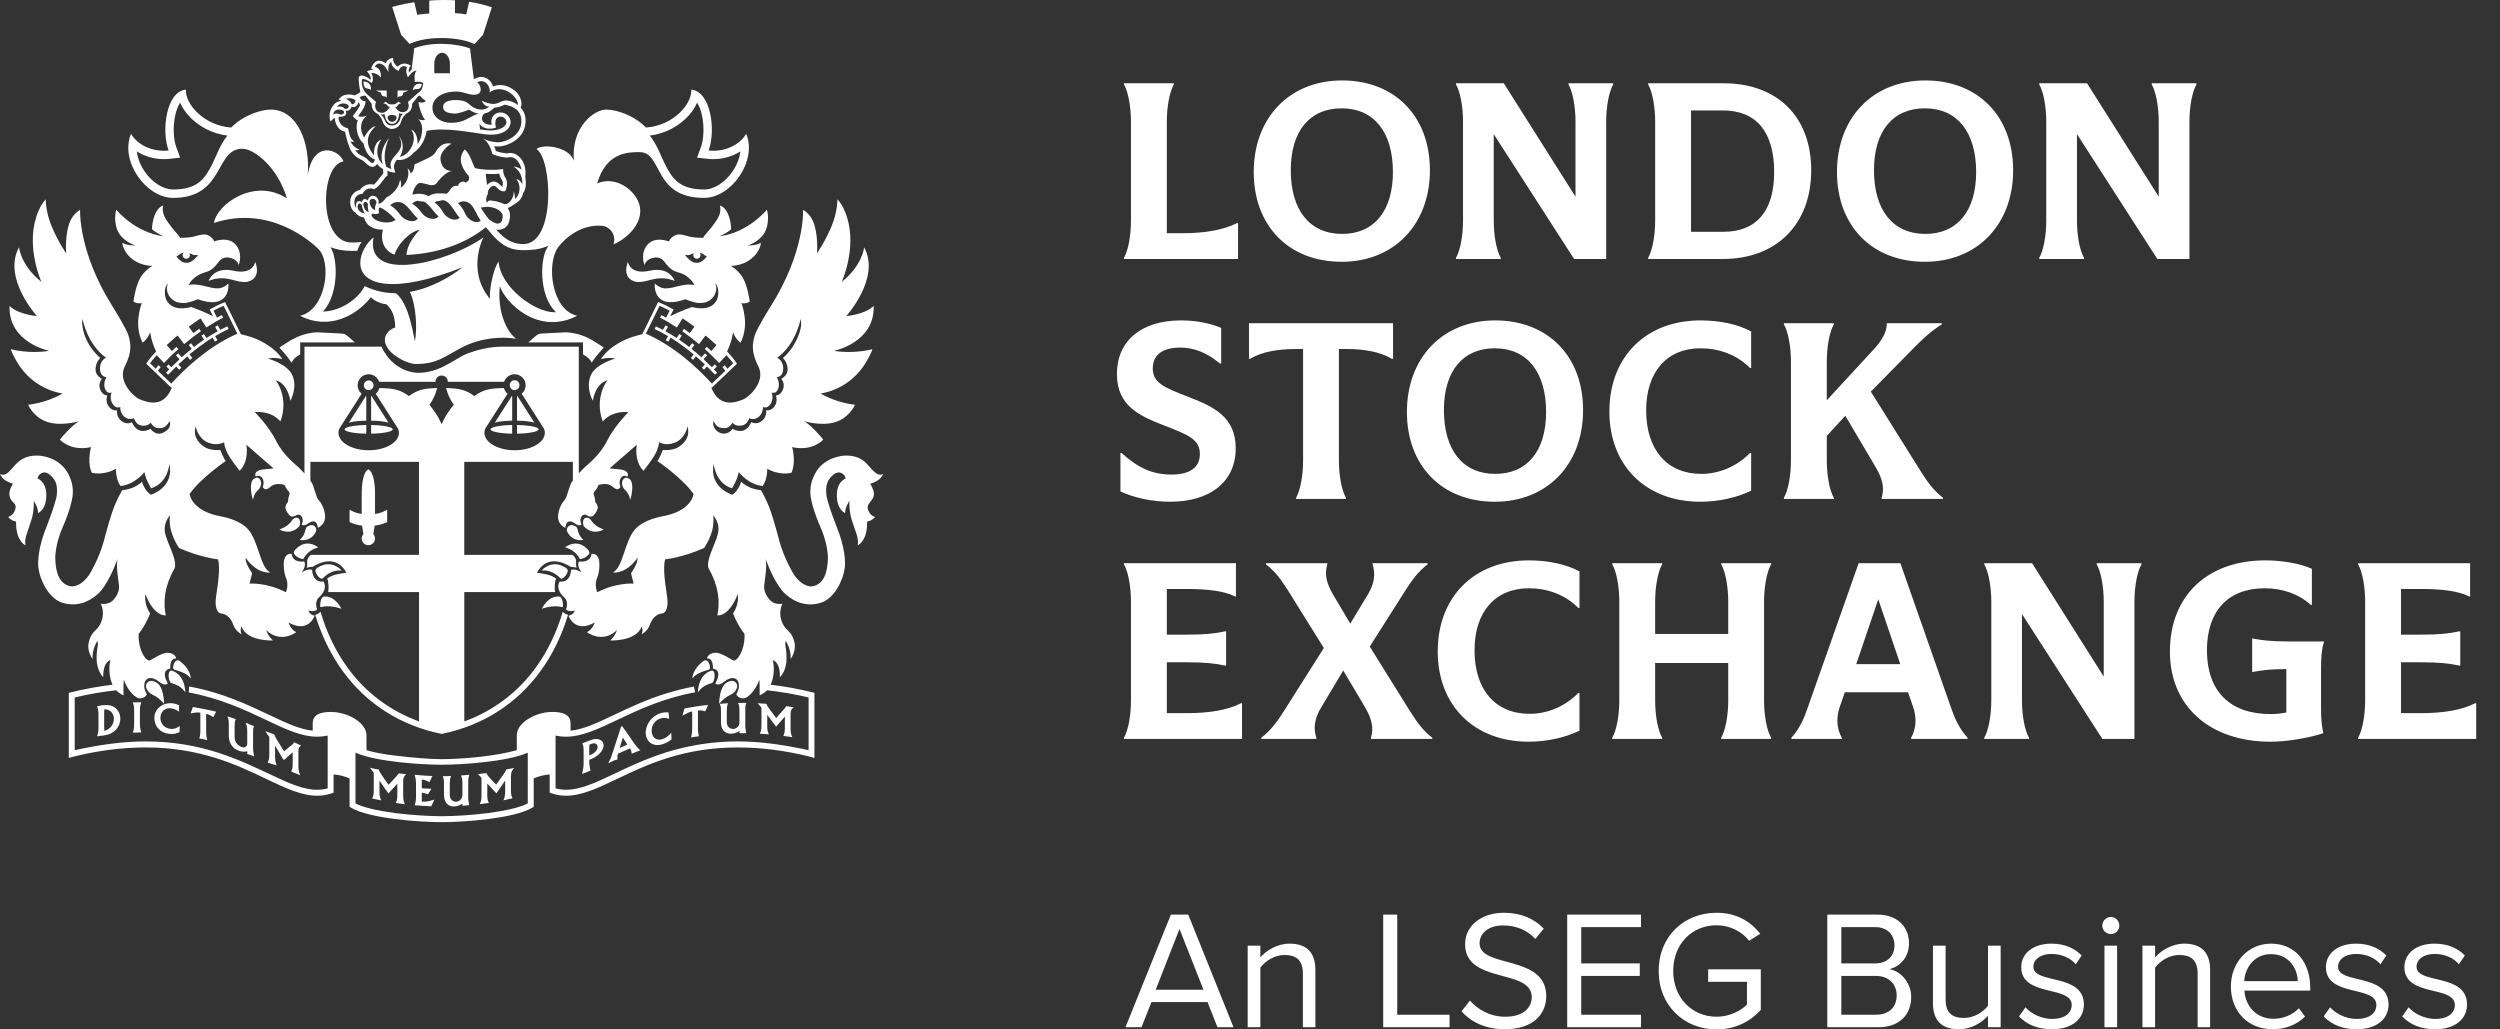 <?xml version="1.0" encoding="UTF-8"?> <svg xmlns="http://www.w3.org/2000/svg" width="85" height="35" viewBox="0 0 85 35" fill="none"><rect x="0" y="0" width="85" height="35" fill="#333333" stroke="none"/><path d="M80.176 25.083C80.319 24.836 80.415 24.334 80.415 23.816V20.455C80.415 19.937 80.319 19.435 80.176 19.188V19.148H83.984V20.279H83.952C83.609 20.104 83.06 20.025 82.326 20.025H81.633V21.578H82.311C82.948 21.578 83.291 21.538 83.609 21.466H83.649V22.629H83.609C83.291 22.558 82.948 22.518 82.311 22.518H81.633V24.247H82.311C83.075 24.247 83.697 24.143 84.151 23.912H84.191V25.123H80.176V25.083ZM73.777 22.151C73.777 20.255 75.052 19.053 77.019 19.053C77.617 19.053 78.222 19.164 78.604 19.34V20.566H78.564C78.182 20.208 77.617 20.001 77.003 20.001C75.761 20.001 75.036 20.765 75.036 22.111C75.036 23.506 75.824 24.278 77.194 24.278C77.377 24.278 77.561 24.262 77.736 24.223V22.749C77.194 22.749 76.892 22.789 76.613 22.845H76.573V21.713H76.613C76.9 21.769 77.218 21.809 77.8 21.809H79.011V21.849C78.947 22.008 78.915 22.335 78.915 22.701V24.111C78.915 24.477 78.947 24.732 78.987 24.892V24.931C78.501 25.091 77.752 25.218 77.202 25.218C75.123 25.218 73.777 24.007 73.777 22.151ZM68.747 20.877V23.816C68.747 24.334 68.843 24.836 68.986 25.083V25.123H67.465V25.083C67.608 24.836 67.704 24.334 67.704 23.816V20.455C67.704 19.937 67.608 19.435 67.465 19.188V19.148H69.09L71.527 23.004V20.455C71.527 19.937 71.432 19.435 71.288 19.188V19.148H72.81V19.188C72.666 19.435 72.571 19.937 72.571 20.455V25.123H71.48L68.747 20.877ZM64.609 22.581L63.861 20.375L63.112 22.581H64.609ZM66.316 24.007C66.452 24.406 66.595 24.748 66.898 25.083V25.123H64.978V25.083C65.169 24.74 65.161 24.366 65.042 24.023L64.874 23.538H62.724L62.556 24.023C62.437 24.366 62.429 24.74 62.62 25.083V25.123H60.907V25.083C61.21 24.748 61.346 24.406 61.481 24.007L63.194 19.148H64.612L66.316 24.007ZM55.056 20.455C55.056 19.937 54.96 19.435 54.817 19.188V19.148H56.513V19.188C56.37 19.435 56.275 19.937 56.275 20.455V21.554H58.76V20.455C58.76 19.937 58.664 19.435 58.521 19.188V19.148H60.218V19.188C60.074 19.435 59.978 19.937 59.978 20.455V23.816C59.978 24.334 60.074 24.836 60.218 25.083V25.123H58.521V25.083C58.664 24.836 58.76 24.334 58.76 23.816V22.542H56.275V23.816C56.275 24.334 56.37 24.836 56.514 25.083V25.123H54.817V25.083C54.96 24.836 55.056 24.334 55.056 23.816V20.455ZM48.883 22.151C48.883 20.288 50.126 19.053 51.982 19.053C52.611 19.053 53.224 19.172 53.702 19.427V20.67H53.663C53.217 20.216 52.603 20.001 51.982 20.001C50.835 20.001 50.134 20.805 50.134 22.111C50.134 23.45 50.843 24.27 52.006 24.27C52.619 24.27 53.217 24.016 53.663 23.561H53.702V24.844C53.224 25.075 52.603 25.218 51.974 25.218C50.126 25.218 48.883 23.991 48.883 22.151L48.883 22.151ZM45.011 22.032L43.8 20.088C43.576 19.738 43.369 19.435 43.043 19.188V19.148H45.13V19.188C45.018 19.53 45.114 19.857 45.329 20.224L45.91 21.203L46.5 20.224C46.723 19.857 46.779 19.53 46.667 19.188V19.148H48.539V19.188C48.213 19.435 47.998 19.738 47.775 20.088L46.572 21.984L47.942 24.183C48.165 24.533 48.372 24.836 48.699 25.083V25.123H46.611V25.083C46.723 24.74 46.627 24.414 46.412 24.047L45.671 22.797L44.923 24.047C44.7 24.414 44.644 24.74 44.755 25.083V25.123H42.884V25.083C43.21 24.836 43.425 24.533 43.649 24.183L45.011 22.032ZM38.215 25.083C38.358 24.836 38.453 24.334 38.453 23.816V20.455C38.453 19.937 38.358 19.435 38.215 19.188V19.148H42.022V20.279H41.99C41.648 20.104 41.098 20.025 40.366 20.025H39.672V21.578H40.349C40.986 21.578 41.329 21.538 41.648 21.466H41.688V22.629H41.648C41.329 22.558 40.987 22.518 40.349 22.518H39.672V24.247H40.349C41.114 24.247 41.736 24.143 42.19 23.912H42.229V25.123H38.215L38.215 25.083ZM60.892 15.658V12.296C60.892 11.778 60.797 11.276 60.653 11.029V10.989H62.35V11.029C62.206 11.276 62.111 11.778 62.111 12.296V13.61L63.704 11.882C63.959 11.611 64.15 11.3 64.15 11.029V10.989H66.022V11.029C65.68 11.236 65.353 11.539 65.058 11.842L63.608 13.315L65.305 16.024C65.528 16.374 65.735 16.677 66.062 16.924V16.964H63.975V16.924C64.087 16.581 63.991 16.255 63.776 15.888L62.74 14.136L62.111 14.821V15.657C62.111 16.175 62.206 16.677 62.35 16.924V16.964H60.653V16.924C60.797 16.677 60.892 16.175 60.892 15.658ZM54.719 13.993C54.719 12.129 55.962 10.894 57.818 10.894C58.447 10.894 59.061 11.013 59.539 11.268V12.511H59.499C59.053 12.057 58.439 11.842 57.818 11.842C56.671 11.842 55.97 12.646 55.97 13.953C55.97 15.291 56.679 16.112 57.842 16.112C58.456 16.112 59.053 15.857 59.499 15.403H59.539V16.685C59.061 16.916 58.439 17.059 57.81 17.059C55.962 17.059 54.719 15.832 54.719 13.993ZM49.093 13.945C49.093 15.307 49.739 16.112 50.838 16.112C51.929 16.112 52.567 15.331 52.567 14.008C52.567 12.646 51.921 11.842 50.822 11.842C49.731 11.842 49.093 12.622 49.093 13.945ZM53.825 13.945C53.825 15.793 52.606 17.059 50.822 17.059C49.03 17.059 47.835 15.841 47.835 14.008C47.835 12.161 49.054 10.894 50.838 10.894C52.63 10.894 53.825 12.113 53.825 13.945ZM45.762 11.866H45.523V15.657C45.523 16.175 45.619 16.677 45.762 16.924V16.964H44.066V16.924C44.209 16.677 44.305 16.175 44.305 15.658V11.866H44.066C43.42 11.866 42.887 11.969 42.504 12.2H42.465V10.989H47.364V12.2H47.324C46.941 11.969 46.407 11.866 45.762 11.866ZM38.095 16.709V15.403H38.135C38.708 15.921 39.194 16.135 39.832 16.135C40.453 16.135 40.796 15.896 40.796 15.434C40.796 14.925 40.365 14.773 39.593 14.471C38.748 14.144 37.975 13.802 37.975 12.718C37.975 11.587 38.804 10.894 40.158 10.894C40.644 10.894 41.13 10.982 41.52 11.149V12.36H41.48C41.035 11.993 40.612 11.818 40.118 11.818C39.529 11.818 39.194 12.065 39.194 12.527C39.194 13.037 39.625 13.188 40.397 13.491C41.241 13.818 42.014 14.16 42.014 15.243C42.014 16.366 41.162 17.059 39.784 17.059C39.194 17.059 38.573 16.932 38.095 16.709ZM70.617 4.56V7.499C70.617 8.017 70.712 8.518 70.856 8.765V8.805H69.334V8.765C69.478 8.518 69.573 8.017 69.573 7.499V4.137C69.573 3.62 69.478 3.118 69.334 2.871V2.831H70.959L73.397 6.687V4.137C73.397 3.619 73.301 3.118 73.158 2.871V2.831H74.679V2.871C74.536 3.118 74.441 3.619 74.441 4.137V8.805H73.349L70.617 4.56ZM63.715 5.786C63.715 7.148 64.361 7.953 65.46 7.953C66.551 7.953 67.189 7.172 67.189 5.85C67.189 4.488 66.543 3.683 65.444 3.683C64.353 3.683 63.715 4.464 63.715 5.786ZM68.447 5.786C68.447 7.634 67.228 8.901 65.444 8.901C63.652 8.901 62.457 7.682 62.457 5.85C62.457 4.002 63.675 2.735 65.46 2.735C67.252 2.735 68.447 3.954 68.447 5.786ZM58.578 3.755H57.495V7.881H58.594C59.725 7.881 60.322 7.172 60.322 5.85C60.322 4.488 59.717 3.755 58.578 3.755ZM58.578 8.805H56.037V8.765C56.18 8.518 56.276 8.017 56.276 7.499V4.137C56.276 3.62 56.18 3.118 56.037 2.871V2.831H58.594C60.434 2.831 61.581 3.97 61.581 5.786C61.581 7.626 60.402 8.805 58.578 8.805L58.578 8.805ZM50.787 4.56V7.499C50.787 8.017 50.882 8.518 51.026 8.765V8.805H49.504V8.765C49.648 8.518 49.743 8.017 49.743 7.499V4.137C49.743 3.62 49.648 3.118 49.504 2.871V2.831H51.129L53.567 6.687V4.137C53.567 3.619 53.471 3.118 53.328 2.871V2.831H54.849V2.871C54.706 3.118 54.61 3.619 54.61 4.137V8.805H53.519L50.787 4.56ZM43.886 5.786C43.886 7.148 44.531 7.953 45.63 7.953C46.721 7.953 47.359 7.172 47.359 5.85C47.359 4.488 46.714 3.683 45.614 3.683C44.523 3.683 43.886 4.464 43.886 5.786ZM48.617 5.786C48.617 7.634 47.399 8.901 45.614 8.901C43.822 8.901 42.627 7.682 42.627 5.85C42.627 4.002 43.846 2.735 45.63 2.735C47.422 2.735 48.617 3.954 48.617 5.786ZM38.215 8.765C38.358 8.518 38.453 8.017 38.453 7.499V4.137C38.453 3.62 38.358 3.118 38.215 2.871V2.831H39.911V2.871C39.768 3.118 39.672 3.62 39.672 4.137V7.929H40.214C40.978 7.929 41.592 7.818 42.054 7.587H42.094V8.805H38.215L38.215 8.765ZM27.492 23.714V25.507C26.65 25.32 25.84 25.208 25.082 25.208C24.24 25.208 23.446 25.335 22.653 25.578C21.97 25.797 21.398 26.062 20.895 26.305C20.246 26.613 19.733 26.852 19.246 26.852C19.126 26.852 19.006 26.837 18.889 26.805V25.01C19.006 25.035 19.126 25.048 19.246 25.048C19.778 25.048 20.336 24.787 20.981 24.48C21.697 24.14 22.539 23.74 23.635 23.538L23.594 23.343C23.276 23.402 22.962 23.48 22.653 23.576C21.969 23.79 21.398 24.059 20.895 24.299C20.313 24.574 19.841 24.8 19.399 24.843V24.596C19.399 24.445 19.348 24.206 18.775 24.206C18.203 24.206 17.571 24.577 17.571 24.995V25.506C16.874 25.706 15.729 25.812 15.015 25.812C14.651 25.812 14.045 25.765 13.428 25.69C13.039 25.643 12.712 25.582 12.46 25.506V24.995C12.46 24.577 11.828 24.206 11.255 24.206C10.683 24.206 10.632 24.445 10.632 24.596V24.843C10.189 24.8 9.718 24.574 9.136 24.299C8.407 23.954 7.551 23.545 6.43 23.341L6.418 23.543C7.503 23.747 8.338 24.142 9.05 24.48C9.695 24.787 10.252 25.048 10.784 25.048C10.904 25.048 11.024 25.035 11.141 25.01V26.805C11.025 26.837 10.905 26.852 10.784 26.852C10.297 26.852 9.785 26.613 9.135 26.305C8.114 25.826 6.843 25.208 4.948 25.208C4.191 25.208 3.381 25.32 2.54 25.507V23.714C3.005 23.603 3.477 23.521 3.953 23.469C4.074 23.601 4.199 23.64 4.199 23.64C4.194 23.577 4.199 23.053 4.213 23.119C4.228 23.185 4.335 23.377 4.335 23.377C4.368 23.432 4.589 23.773 4.79 23.743C4.931 23.722 4.977 23.643 4.992 23.607L4.987 23.596C4.916 23.468 4.908 23.383 4.908 23.383C4.871 23.006 5.167 22.983 5.385 23.163C5.625 23.361 5.705 23.232 5.705 23.232C5.437 22.757 5.788 22.733 5.788 22.733C5.781 22.332 5.99 22.392 5.99 22.392C5.979 22.291 5.875 22.2 5.695 22.193C5.519 22.186 5.163 22.424 5.1 22.454C5.037 22.484 4.938 22.369 4.938 22.369C4.669 22.012 4.716 21.55 4.716 21.55C4.971 21.227 5.105 20.855 5.105 20.855C4.883 20.545 4.943 20.197 4.943 20.197C5.257 21.003 5.637 20.92 5.637 20.92C5.48 20.16 5.805 19.562 5.929 19.336C6.008 19.194 5.896 18.884 5.814 18.68C5.814 18.68 5.654 18.305 5.621 18.159C5.589 18.013 5.56 17.794 5.778 17.515L5.776 17.536C5.764 17.621 5.764 17.719 5.785 17.893C5.806 18.068 5.9 18.302 5.966 18.425C6.004 18.496 6.045 18.566 6.089 18.633C6.824 18.959 7.412 19.018 7.412 19.018C7.496 19.293 7.405 19.902 7.379 20.056C7.354 20.209 7.333 20.41 7.333 20.41C7.324 20.524 7.335 20.836 7.518 20.857C7.702 20.878 7.845 21.003 7.931 21.239C8.017 21.476 8.213 21.564 8.213 21.564C8.151 21.436 8.209 21.297 8.209 21.297C8.392 21.818 9.281 21.776 9.281 21.776C9.117 21.633 9.05 21.424 9.05 21.424C9.548 21.898 10.071 21.494 10.071 21.494C9.862 21.39 9.812 21.165 9.812 21.165C10.488 21.552 10.699 20.933 10.699 20.933C10.518 20.902 10.485 20.755 10.485 20.755C10.726 20.829 10.784 20.712 10.784 20.712C10.673 20.44 10.85 20.306 10.85 20.306C11.176 20.003 10.998 19.773 10.998 19.773C10.608 19.813 10.613 19.377 10.613 19.377C10.467 19.317 10.258 19.46 10.258 19.46C10.444 19.201 10.337 19.089 10.337 19.089C9.918 19.136 9.916 18.828 9.916 18.828C9.74 18.817 9.682 18.944 9.658 19.053C9.635 19.162 9.64 19.456 9.733 19.669C9.825 19.882 9.723 20.137 9.723 20.137C9.055 19.794 8.484 19.843 8.484 19.843L8.572 19.491C8.308 19.108 8.354 18.967 8.354 18.967C8.735 19.51 9.147 19.467 9.147 19.467L9.186 19.459H9.19C8.843 19.314 8.796 18.385 8.422 17.981C8.212 17.753 7.818 17.612 7.514 17.557C6.5 17.375 6.448 16.798 6.448 16.798L6.45 16.793C6.815 16.261 7.676 15.674 7.676 15.674C7.606 15.597 7.491 15.3 7.491 15.3C7.141 15.325 6.974 15.21 6.974 15.21C6.483 14.905 6.655 14.501 6.655 14.501C6.659 14.548 6.749 14.921 7.083 15.051C7.416 15.18 7.627 15.03 7.627 15.03C7.627 15.03 7.597 15.072 7.69 15.315C7.782 15.557 8.149 16.005 8.149 16.005C8.486 15.674 8.376 15.12 8.376 15.12C8.507 15.24 9.304 15.927 9.304 15.927C9.252 15.926 8.897 15.967 8.897 15.967C8.597 16.024 8.695 16.204 8.695 16.204C8.775 16.162 8.873 16.16 8.934 16.28C8.995 16.4 8.935 16.565 8.935 16.565C9.016 16.679 9.091 16.642 9.224 16.531C9.357 16.42 9.588 16.46 9.646 16.48C9.704 16.5 9.705 16.554 9.723 16.591C9.755 16.655 9.883 16.748 9.839 16.82C9.79 16.948 9.793 17.064 9.793 17.064C9.793 17.064 9.719 17.139 9.706 17.228C9.693 17.317 9.745 17.403 9.831 17.507C9.918 17.611 10.034 17.541 10.034 17.541C10.06 17.527 10.161 17.452 10.243 17.543C10.345 17.658 10.258 17.836 10.258 17.836C10.33 17.9 10.441 17.819 10.465 17.806C10.489 17.792 10.588 17.707 10.691 17.733C10.794 17.76 10.808 17.946 10.808 17.946C10.955 17.878 11.011 17.757 11.011 17.757C11.136 17.511 10.954 17.162 10.899 17.086C10.844 17.01 10.802 16.975 10.774 16.902C10.746 16.83 10.695 16.66 10.646 16.51C10.628 16.458 10.595 16.399 10.553 16.339V15.704H14.246V18.866H10.561C10.367 19.044 10.486 19.153 10.427 19.304C10.493 19.287 10.534 19.273 10.623 19.274C10.874 19.117 11.438 18.86 11.779 19.472C11.57 19.507 11.31 19.527 11.126 19.669C11.179 19.796 11.178 20.009 11.159 20.13H14.247V24.528C13.261 24.17 12.428 23.545 11.811 22.693C11.412 22.141 11.107 21.509 10.898 20.8C10.841 20.852 10.779 20.897 10.717 20.901C10.933 21.613 11.244 22.252 11.648 22.81C12.454 23.925 13.611 24.664 14.995 24.949L15.016 24.953L15.036 24.949C16.42 24.664 17.577 23.925 18.383 22.81C18.788 22.252 19.099 21.613 19.314 20.901C19.253 20.897 19.191 20.852 19.134 20.8C18.924 21.509 18.62 22.141 18.22 22.693C17.613 23.536 16.764 24.176 15.786 24.528V20.13H18.872C18.853 20.009 18.853 19.796 18.906 19.669C18.722 19.527 18.461 19.507 18.253 19.472C18.593 18.86 19.157 19.117 19.408 19.274C19.497 19.273 19.539 19.287 19.605 19.304C19.546 19.153 19.665 19.044 19.471 18.866H15.785V15.704H19.478V16.334C19.435 16.395 19.4 16.456 19.382 16.51L19.254 16.902C19.226 16.975 19.184 17.009 19.129 17.086C19.073 17.163 18.892 17.511 19.017 17.757C19.017 17.757 19.073 17.878 19.22 17.946C19.22 17.946 19.234 17.76 19.337 17.733C19.44 17.707 19.539 17.792 19.563 17.806C19.586 17.82 19.698 17.9 19.77 17.836C19.77 17.836 19.683 17.658 19.785 17.543C19.866 17.452 19.968 17.527 19.994 17.541C19.994 17.541 20.11 17.611 20.196 17.507C20.283 17.403 20.334 17.317 20.322 17.228C20.309 17.139 20.235 17.064 20.235 17.064C20.24 16.833 20.128 16.818 20.219 16.699C20.375 16.535 20.296 16.511 20.382 16.48C20.44 16.46 20.671 16.42 20.804 16.531C20.936 16.641 21.012 16.679 21.093 16.565C21.093 16.565 21.033 16.4 21.094 16.28C21.155 16.16 21.253 16.162 21.333 16.204C21.333 16.204 21.431 16.024 21.131 15.967C21.131 15.967 20.776 15.926 20.724 15.927L21.652 15.12C21.652 15.12 21.542 15.674 21.879 16.005C21.879 16.005 22.246 15.557 22.338 15.315C22.43 15.071 22.4 15.03 22.4 15.03C22.4 15.03 22.611 15.18 22.944 15.051C23.279 14.921 23.369 14.548 23.373 14.501C23.373 14.501 23.545 14.905 23.054 15.21C23.054 15.21 22.887 15.325 22.537 15.3C22.537 15.3 22.422 15.597 22.351 15.674C22.351 15.674 23.213 16.261 23.578 16.793L23.58 16.798C23.58 16.798 23.528 17.375 22.514 17.557C22.21 17.612 21.816 17.753 21.606 17.981C21.232 18.385 21.184 19.314 20.838 19.459H20.842L20.881 19.467C20.881 19.467 21.293 19.51 21.673 18.967C21.673 18.967 21.719 19.108 21.455 19.491L21.544 19.843C21.544 19.843 20.972 19.794 20.304 20.137C20.304 20.137 20.202 19.882 20.295 19.669C20.388 19.457 20.392 19.162 20.369 19.053C20.346 18.944 20.288 18.817 20.112 18.828C20.112 18.828 20.11 19.136 19.691 19.089C19.691 19.089 19.584 19.201 19.769 19.46C19.769 19.46 19.561 19.317 19.415 19.377C19.415 19.377 19.419 19.813 19.03 19.773C19.03 19.773 18.852 20.003 19.178 20.306C19.178 20.306 19.355 20.44 19.244 20.712C19.244 20.712 19.302 20.829 19.542 20.755C19.542 20.755 19.51 20.902 19.329 20.933C19.329 20.933 19.54 21.552 20.216 21.166C20.216 21.166 20.166 21.39 19.957 21.494C19.957 21.494 20.48 21.898 20.978 21.424C20.978 21.424 20.911 21.633 20.747 21.776C20.747 21.776 21.637 21.818 21.819 21.297C21.819 21.297 21.877 21.436 21.815 21.564C21.815 21.564 22.011 21.476 22.097 21.239C22.183 21.003 22.327 20.879 22.509 20.857C22.692 20.836 22.704 20.524 22.695 20.41C22.695 20.41 22.674 20.209 22.649 20.056C22.624 19.902 22.532 19.293 22.615 19.018C22.615 19.018 23.204 18.959 23.938 18.633C23.938 18.633 23.996 18.549 24.062 18.425C24.128 18.302 24.223 18.068 24.243 17.893C24.263 17.719 24.264 17.621 24.252 17.536L24.25 17.515C24.468 17.794 24.439 18.013 24.406 18.159C24.374 18.305 24.214 18.68 24.214 18.68C24.131 18.885 24.02 19.194 24.099 19.335C24.223 19.562 24.548 20.16 24.39 20.92C24.39 20.92 24.77 21.003 25.085 20.197C25.085 20.197 25.145 20.545 24.923 20.855C24.923 20.855 25.057 21.226 25.312 21.55C25.312 21.55 25.358 22.012 25.09 22.369C25.09 22.369 24.99 22.485 24.928 22.454C24.866 22.423 24.509 22.186 24.333 22.193C24.153 22.2 24.049 22.291 24.038 22.392C24.038 22.392 24.247 22.332 24.239 22.733C24.239 22.733 24.59 22.757 24.323 23.232C24.323 23.232 24.402 23.361 24.643 23.163C24.861 22.983 25.157 23.006 25.119 23.383C25.119 23.383 25.111 23.468 25.041 23.596L25.036 23.607C25.05 23.643 25.097 23.722 25.238 23.743C25.439 23.773 25.66 23.432 25.693 23.377C25.693 23.377 25.8 23.185 25.814 23.12C25.828 23.053 25.833 23.577 25.828 23.64C25.828 23.64 25.954 23.601 26.075 23.469C26.552 23.521 27.025 23.603 27.492 23.714ZM17.944 26.564V27.317C17.691 27.448 17.229 27.56 16.603 27.644C15.987 27.722 15.379 27.751 15.015 27.751C14.652 27.751 14.044 27.721 13.428 27.644C12.802 27.56 12.34 27.448 12.086 27.317V25.592C12.799 25.902 14.331 26.001 15.015 26.001C15.7 26.001 17.233 25.902 17.944 25.592V26.564ZM5.5 14.73C5.356 14.784 5.212 14.7 5.116 14.582C5.083 14.601 4.976 14.653 4.856 14.653C4.676 14.653 4.556 14.521 4.487 14.356C4.234 14.488 3.936 14.235 3.982 13.954C3.73 13.981 3.55 13.682 3.651 13.45C3.6 13.444 3.468 13.411 3.404 13.234C3.381 13.176 3.375 13.112 3.386 13.05C3.397 12.989 3.424 12.931 3.466 12.884C3.413 12.854 3.255 12.752 3.25 12.58C3.244 12.394 3.329 12.247 3.409 12.172C3.323 12.099 2.832 11.653 2.793 10.983C2.793 10.98 2.792 10.949 2.797 10.931C2.797 10.928 2.806 10.847 2.806 10.844C2.916 11.342 3.173 11.854 3.604 12.161C3.469 12.232 3.396 12.369 3.399 12.538C3.402 12.727 3.501 12.813 3.618 12.826C3.498 13.033 3.562 13.195 3.569 13.213C3.61 13.324 3.681 13.381 3.794 13.346C3.715 13.552 3.815 13.708 3.826 13.726C3.889 13.832 3.963 13.854 4.014 13.854C4.04 13.854 4.066 13.848 4.089 13.836C4.076 14.038 4.229 14.247 4.428 14.247C4.472 14.247 4.515 14.237 4.554 14.217C4.591 14.336 4.675 14.435 4.772 14.459C4.79 14.463 4.99 14.525 5.122 14.371C5.191 14.489 5.287 14.556 5.382 14.556C5.47 14.556 5.614 14.588 5.766 14.318C5.848 14.547 5.638 14.678 5.5 14.73ZM5.824 13.042L5.368 12.606C5.394 12.57 5.425 12.529 5.464 12.48L5.386 12.417C5.354 12.456 5.324 12.496 5.295 12.536L5.101 12.352C5.159 12.27 5.235 12.177 5.329 12.075L5.577 12.342C5.683 12.227 5.794 12.117 5.908 12.011C5.959 11.963 6.011 11.915 6.064 11.868L5.998 11.793C5.945 11.839 5.893 11.886 5.842 11.935L5.668 11.732C5.789 11.62 5.912 11.511 6.039 11.406L6.262 11.7C6.445 11.545 6.635 11.399 6.832 11.262L6.775 11.179C6.707 11.227 6.64 11.275 6.573 11.324L6.418 11.107C6.55 11.009 6.684 10.915 6.82 10.825L7.015 11.134C7.236 10.992 7.367 10.912 7.586 10.804L7.542 10.714C7.487 10.741 7.432 10.77 7.377 10.799L7.26 10.563C7.386 10.495 7.499 10.441 7.604 10.398L8.07 11.345C7.118 11.761 6.33 12.487 5.824 13.042ZM11.556 14.545L12.295 13.387C12.25 13.35 12.214 13.303 12.191 13.25C12.168 13.197 12.157 13.139 12.16 13.081C12.163 13.023 12.179 12.966 12.207 12.916C12.236 12.865 12.275 12.822 12.324 12.789C12.372 12.756 12.427 12.735 12.484 12.727C12.542 12.72 12.6 12.725 12.655 12.744C12.71 12.763 12.76 12.794 12.801 12.835C12.842 12.877 12.873 12.927 12.891 12.982H14.804V12.979C14.804 12.923 14.826 12.869 14.866 12.829C14.906 12.79 14.96 12.768 15.016 12.768C15.072 12.768 15.126 12.79 15.165 12.829C15.205 12.869 15.227 12.923 15.227 12.979V12.982H17.14C17.165 12.907 17.212 12.842 17.276 12.795C17.34 12.749 17.417 12.724 17.496 12.724C17.703 12.724 17.872 12.892 17.872 13.099C17.872 13.154 17.86 13.208 17.836 13.258C17.813 13.308 17.779 13.352 17.737 13.387L18.476 14.545C18.509 14.593 18.525 14.65 18.525 14.715C18.525 15.043 18.064 15.309 17.497 15.309C16.93 15.309 16.47 15.043 16.47 14.715C16.47 14.65 16.484 14.593 16.517 14.545L17.256 13.387C17.196 13.337 17.153 13.269 17.133 13.194C16.638 13.199 16.414 13.254 16.127 13.467C15.85 13.26 15.63 13.203 15.168 13.194C15.221 13.405 15.313 13.612 15.432 13.756C15.269 13.973 15.159 14.103 15.015 14.421C14.873 14.103 14.762 13.973 14.599 13.757C14.718 13.612 14.81 13.405 14.863 13.194C14.401 13.203 14.181 13.26 13.904 13.467C13.617 13.254 13.392 13.199 12.898 13.194C12.878 13.269 12.835 13.337 12.775 13.387L13.514 14.545C13.548 14.593 13.564 14.65 13.564 14.715C13.564 15.043 13.103 15.309 12.536 15.309C11.968 15.309 11.508 15.043 11.508 14.715C11.508 14.65 11.523 14.593 11.556 14.545ZM22.425 10.398C22.529 10.441 22.642 10.495 22.769 10.563L22.651 10.799C22.597 10.77 22.542 10.741 22.487 10.714L22.443 10.804C22.66 10.911 22.79 10.991 23.013 11.134L23.208 10.825C23.345 10.915 23.479 11.009 23.61 11.107L23.455 11.325L23.254 11.18L23.197 11.262C23.4 11.403 23.574 11.539 23.767 11.7L23.99 11.407C24.114 11.51 24.238 11.619 24.36 11.732L24.186 11.935C24.13 11.881 24.079 11.835 24.031 11.793L23.964 11.868C24.134 12.019 24.297 12.177 24.452 12.342L24.7 12.075C24.793 12.177 24.869 12.27 24.927 12.352L24.734 12.537C24.709 12.502 24.679 12.463 24.643 12.417L24.564 12.48C24.598 12.521 24.63 12.563 24.661 12.606L24.204 13.043C23.698 12.487 22.91 11.761 21.959 11.345L22.425 10.398ZM24.262 14.318C24.343 14.463 24.389 14.557 24.646 14.557C24.718 14.557 24.822 14.515 24.906 14.371C24.926 14.394 25.017 14.518 25.256 14.459C25.321 14.443 25.425 14.376 25.474 14.217C25.509 14.233 25.544 14.247 25.601 14.247C25.657 14.247 25.738 14.231 25.817 14.153C25.922 14.05 25.945 13.918 25.94 13.836C25.969 13.848 25.982 13.854 26.014 13.854C26.066 13.854 26.139 13.832 26.203 13.727C26.237 13.67 26.258 13.606 26.264 13.54C26.269 13.474 26.259 13.408 26.235 13.346C26.347 13.381 26.419 13.324 26.459 13.213C26.497 13.111 26.494 12.97 26.411 12.826C26.611 12.804 26.629 12.605 26.63 12.538C26.63 12.514 26.641 12.276 26.424 12.161C26.853 11.856 27.112 11.346 27.222 10.845C27.222 10.847 27.231 10.928 27.231 10.931C27.289 11.136 27.072 11.787 26.619 12.172C26.699 12.248 26.785 12.394 26.779 12.58C26.773 12.753 26.615 12.854 26.562 12.884C26.604 12.931 26.632 12.989 26.643 13.051C26.653 13.112 26.647 13.176 26.624 13.234C26.56 13.412 26.429 13.444 26.378 13.45C26.402 13.51 26.41 13.575 26.402 13.64C26.394 13.704 26.37 13.766 26.332 13.818C26.301 13.864 26.258 13.901 26.208 13.925C26.157 13.949 26.102 13.959 26.047 13.954C26.079 14.151 25.928 14.39 25.688 14.39C25.637 14.39 25.587 14.379 25.541 14.356C25.409 14.674 25.153 14.72 24.912 14.582C24.605 14.962 24.165 14.591 24.262 14.318ZM6.13 8.634C6.164 8.614 6.201 8.6 6.24 8.593C6.22 8.615 6.209 8.644 6.209 8.673C6.209 8.706 6.222 8.738 6.245 8.761C6.268 8.785 6.3 8.798 6.333 8.798C6.355 8.798 6.377 8.792 6.396 8.781C6.415 8.769 6.431 8.753 6.442 8.734C6.452 8.714 6.458 8.692 6.457 8.67C6.456 8.648 6.45 8.626 6.438 8.607C6.476 8.619 6.516 8.634 6.559 8.658C6.619 8.69 6.737 8.663 6.737 8.663L6.733 8.67C6.733 8.67 6.378 9.235 6 8.722L6.13 8.634ZM23.295 8.67L23.291 8.663C23.291 8.663 23.409 8.69 23.469 8.658C23.513 8.634 23.552 8.619 23.59 8.607C23.578 8.626 23.572 8.648 23.571 8.67C23.571 8.692 23.576 8.714 23.587 8.734C23.597 8.753 23.613 8.769 23.632 8.781C23.651 8.792 23.673 8.798 23.695 8.798C23.728 8.798 23.76 8.785 23.783 8.761C23.806 8.738 23.82 8.706 23.82 8.673C23.819 8.644 23.808 8.615 23.789 8.593C23.843 8.604 23.883 8.624 23.898 8.634L24.029 8.722C23.65 9.235 23.295 8.67 23.295 8.67V8.67ZM30.028 16.118C29.746 16.25 29.581 15.775 29.264 15.604C29.117 15.523 28.953 15.488 28.772 15.489C28.772 15.489 28.2 15.477 27.831 15.923C27.831 15.923 27.432 16.386 27.586 17.009C27.586 17.009 27.652 17.378 27.926 17.993C27.926 17.993 28.159 18.537 28.148 18.995C28.137 19.453 28.017 19.866 27.617 19.936C27.617 19.936 27.304 19.993 26.992 19.535C26.992 19.535 26.669 19.021 26.495 18.385C26.495 18.385 26.253 17.431 26.086 17.084C26.086 17.084 25.953 16.791 25.871 16.665C25.871 16.665 25.655 16.651 25.47 16.561C25.285 16.472 25.197 16.378 25.197 16.378C25.197 16.378 25.138 16.648 24.904 16.823C24.904 16.823 24.095 16.592 24.267 15.765C24.267 15.765 24.308 16.418 24.887 16.603C24.887 16.603 25.064 16.334 25.118 16.051C25.118 16.051 25.437 16.476 25.93 16.524C25.93 16.524 26.085 16.339 26.087 15.937C26.087 15.937 26.439 16.168 26.906 16.077C26.906 16.077 27.076 15.782 26.934 15.199C26.934 15.199 27.357 15.326 27.755 15.118C27.755 15.118 27.91 15.042 27.99 14.948C27.99 14.948 27.927 14.857 27.757 14.681C27.586 14.503 27.46 14.39 27.342 14.322C27.342 14.322 27.91 14.491 28.373 14.361C28.834 14.231 29.044 13.835 29.068 13.761C29.068 13.761 28.451 13.705 27.897 13.378C27.897 13.378 28.745 13.297 29.333 12.488C29.333 12.488 29.577 12.139 29.662 11.872C29.662 11.872 29.046 12.044 28.356 11.928C28.356 11.928 29.75 11.65 29.704 10.399C29.704 10.399 29.491 10.668 28.772 10.747C28.772 10.747 29.954 9.449 29.38 8.407C29.38 8.407 29.333 9.014 28.62 9.584C28.62 9.584 29.134 8.449 28.8 7.393C28.8 7.393 28.689 6.994 28.472 6.777C28.472 6.777 28.482 7.182 28.277 7.682C28.072 8.181 27.809 8.567 27.778 8.613C27.778 8.613 27.832 7.942 27.638 7.513C27.638 7.513 27.55 7.279 27.304 7.133C27.304 7.133 27.381 8.553 26.199 10.422C26.199 10.422 25.719 11.19 25.657 11.416C25.595 11.647 25.518 11.944 25.782 12.452C26.046 12.959 25.483 13.493 25.275 13.577C25.067 13.661 24.483 13.911 24.191 13.195L24.18 13.165L24.199 13.185L25.058 12.366C24.949 12.203 24.865 12.106 24.722 11.95C24.893 11.591 24.921 11.294 24.921 11.294C24.921 11.294 25.003 11.528 25.178 11.651C25.178 11.651 25.39 11.294 25.317 10.766C25.317 10.766 25.279 10.45 25.203 10.308C25.203 10.308 25.373 10.343 25.492 10.252C25.492 10.252 25.417 9.707 25.252 9.436C25.087 9.166 24.845 9.038 24.845 9.038C24.845 9.038 25.365 9.067 25.712 8.628C25.712 8.628 25.875 8.408 25.868 8.253C25.868 8.253 25.748 8.348 25.424 8.346C25.424 8.346 25.806 8.232 25.99 7.919C26.174 7.606 26.104 7.202 26.074 7.132C26.074 7.132 25.44 7.911 24.46 8.034C24.46 8.034 24.717 7.93 24.861 7.791C24.861 7.791 24.849 7.112 24.476 6.985C24.476 6.985 24.548 7.186 24.402 7.425C24.402 7.425 24.284 7.642 23.997 7.96C23.997 7.96 23.925 8.034 23.906 8.088C23.906 8.088 23.638 8.085 23.489 8.055C23.341 8.025 23.146 7.942 22.998 7.983C22.998 7.983 22.819 8.03 22.743 8.209C22.743 8.209 22.204 7.988 21.957 8.396C21.775 8.696 21.915 9.013 21.915 9.013C21.915 9.013 21.945 8.804 22.25 8.758C22.25 8.758 22.442 8.716 22.578 8.883C22.578 8.883 22.755 9.148 22.945 9.222C23.071 9.272 23.224 9.29 23.366 9.405C23.366 9.405 23.508 9.512 23.579 9.63C23.59 9.652 23.602 9.673 23.615 9.694C23.615 9.694 23.488 9.649 23.232 9.694C22.976 9.739 22.939 9.767 22.834 9.783C22.729 9.8 22.608 9.821 22.521 9.791C22.521 9.791 22.389 9.759 22.263 9.639C22.263 9.639 22.211 10.075 22.559 10.229C22.559 10.229 22.741 10.329 23.108 10.234C23.108 10.234 23.271 10.187 23.301 10.173C23.301 10.173 23.604 10.304 23.78 10.303C23.956 10.301 24.117 10.275 24.27 10.075C24.27 10.075 24.38 9.914 24.347 9.74C24.347 9.74 24.332 9.648 24.321 9.631C24.321 9.631 24.498 9.808 24.388 10.161C24.388 10.161 24.284 10.507 23.801 10.482C23.801 10.482 23.695 10.48 23.526 10.44C23.526 10.44 23.16 10.562 22.786 10.752L22.901 10.521C22.708 10.417 22.605 10.36 22.375 10.27L21.838 11.363C21.751 11.384 21.555 11.434 21.453 11.471C21.338 11.511 20.745 11.731 20.425 12.214C20.425 12.214 20.645 12.136 20.925 12.191C20.925 12.191 20.228 12.37 20.073 12.794C19.918 13.218 20.157 13.626 20.157 13.626C20.157 13.626 20.228 13.051 20.652 12.929C20.652 12.929 20.191 13.51 20.494 14.33C20.494 14.33 20.759 13.963 21.367 14.012C21.367 14.012 20.884 14.494 20.637 14.995C20.39 15.495 19.949 15.815 19.869 15.898C19.837 15.932 19.761 16.005 19.679 16.093V11.787H17.102C16.605 11.784 16.196 11.913 15.946 12C15.625 12.114 15.449 12.29 15.001 12.498C14.553 12.705 14.165 12.675 14.165 12.675C13.477 12.615 13.147 12.086 13.147 12.086C13.147 12.086 12.999 11.876 12.971 11.786H10.352V16.097C10.269 16.007 10.192 15.932 10.159 15.897C10.079 15.814 9.638 15.495 9.392 14.995C9.145 14.494 8.662 14.011 8.662 14.011C9.27 13.963 9.533 14.33 9.533 14.33C9.837 13.51 9.377 12.928 9.377 12.928C9.8 13.051 9.872 13.626 9.872 13.626C9.872 13.626 10.111 13.218 9.955 12.794C9.8 12.371 9.103 12.191 9.103 12.191C9.383 12.135 9.604 12.214 9.604 12.214C9.283 11.731 8.69 11.511 8.575 11.47C8.473 11.434 8.278 11.384 8.19 11.363L7.653 10.27C7.442 10.353 7.345 10.403 7.127 10.52L7.242 10.752C7.002 10.632 6.755 10.527 6.502 10.439C6.334 10.48 6.227 10.482 6.227 10.482C5.744 10.507 5.64 10.16 5.64 10.16C5.53 9.808 5.707 9.631 5.707 9.631C5.697 9.647 5.681 9.739 5.681 9.739C5.648 9.914 5.758 10.075 5.758 10.075C5.911 10.274 6.072 10.3 6.248 10.302C6.425 10.304 6.727 10.173 6.727 10.173C6.758 10.187 6.92 10.234 6.92 10.234C7.287 10.329 7.469 10.229 7.469 10.229C7.818 10.075 7.765 9.639 7.765 9.639C7.544 9.848 7.37 9.81 7.194 9.783C7.108 9.77 6.632 9.615 6.413 9.693C6.418 9.68 6.45 9.63 6.45 9.63C6.628 9.333 6.971 9.266 7.083 9.222C7.273 9.148 7.45 8.883 7.45 8.883C7.586 8.716 7.778 8.758 7.778 8.758C8.084 8.804 8.114 9.013 8.114 9.013C8.114 9.013 8.253 8.696 8.071 8.395C7.824 7.988 7.286 8.208 7.286 8.208C7.209 8.03 7.03 7.983 7.03 7.983C6.882 7.942 6.687 8.025 6.539 8.055C6.39 8.085 6.122 8.087 6.122 8.087C6.103 8.034 6.031 7.96 6.031 7.96C5.744 7.642 5.626 7.425 5.626 7.425C5.48 7.186 5.552 6.985 5.552 6.985C5.179 7.112 5.167 7.791 5.167 7.791C5.311 7.93 5.568 8.034 5.568 8.034C4.589 7.911 3.954 7.131 3.954 7.131C3.924 7.202 3.854 7.605 4.039 7.919C4.223 8.232 4.604 8.346 4.604 8.346C4.281 8.348 4.16 8.253 4.16 8.253C4.153 8.408 4.316 8.628 4.316 8.628C4.663 9.067 5.184 9.038 5.184 9.038C5.184 9.038 4.941 9.167 4.776 9.436C4.611 9.706 4.536 10.251 4.536 10.251C4.655 10.343 4.826 10.307 4.826 10.307C4.749 10.45 4.711 10.766 4.711 10.766C4.639 11.294 4.85 11.651 4.85 11.651C5.025 11.527 5.107 11.294 5.107 11.294C5.107 11.294 5.135 11.591 5.307 11.95C5.168 12.1 5.083 12.197 4.97 12.365L5.829 13.185L5.848 13.165L5.837 13.195C5.545 13.91 4.961 13.66 4.753 13.577C4.545 13.494 3.982 12.959 4.246 12.451C4.51 11.944 4.433 11.647 4.371 11.416C4.31 11.19 3.829 10.422 3.829 10.422C2.647 8.553 2.724 7.133 2.724 7.133C2.478 7.279 2.39 7.513 2.39 7.513C2.196 7.942 2.25 8.613 2.25 8.613C2.219 8.567 1.956 8.181 1.751 7.682C1.546 7.182 1.556 6.777 1.556 6.777C1.339 6.994 1.228 7.392 1.228 7.392C0.894 8.449 1.408 9.584 1.408 9.584C0.695 9.014 0.648 8.407 0.648 8.407C0.074 9.449 1.256 10.747 1.256 10.747C0.537 10.668 0.324 10.399 0.324 10.399C0.278 11.65 1.673 11.928 1.673 11.928C0.982 12.044 0.366 11.872 0.366 11.872C0.451 12.139 0.695 12.488 0.695 12.488C1.283 13.297 2.131 13.378 2.131 13.378C1.577 13.705 0.96 13.761 0.96 13.761C0.984 13.835 1.194 14.231 1.655 14.361C2.118 14.491 2.686 14.322 2.686 14.322C2.568 14.39 2.442 14.503 2.271 14.68C2.101 14.857 2.038 14.948 2.038 14.948C2.118 15.042 2.274 15.118 2.274 15.118C2.671 15.326 3.094 15.199 3.094 15.199C2.953 15.782 3.123 16.077 3.123 16.077C3.59 16.168 3.941 15.937 3.941 15.937C3.943 16.339 4.098 16.524 4.098 16.524C4.591 16.476 4.91 16.051 4.91 16.051C4.964 16.334 5.141 16.603 5.141 16.603C5.72 16.418 5.761 15.765 5.761 15.765C5.933 16.592 5.124 16.823 5.124 16.823C4.89 16.648 4.831 16.378 4.831 16.378C4.831 16.378 4.744 16.472 4.558 16.561C4.373 16.651 4.157 16.665 4.157 16.665C4.075 16.791 3.943 17.084 3.943 17.084C3.775 17.431 3.534 18.385 3.534 18.385C3.36 19.022 3.036 19.535 3.036 19.535C2.725 19.993 2.411 19.936 2.411 19.936C2.012 19.866 1.89 19.453 1.88 18.995C1.87 18.537 2.102 17.993 2.102 17.993C2.377 17.378 2.442 17.009 2.442 17.009C2.597 16.386 2.197 15.923 2.197 15.923C1.828 15.477 1.256 15.489 1.256 15.489C1.075 15.488 0.911 15.523 0.764 15.604C0.421 15.789 0.289 16.253 0 16.118C0.035 16.204 0.113 16.277 0.113 16.277C0.233 16.392 0.44 16.447 0.44 16.447C0.44 16.447 0.385 16.536 0.345 16.642C0.311 16.734 0.309 16.834 0.341 16.926C0.403 17.097 0.588 17.11 0.517 17.327C0.446 17.545 0.274 17.576 0.274 17.576C0.38 17.711 0.546 17.733 0.546 17.733C0.545 17.811 0.549 17.89 0.557 17.968C0.613 18.446 0.868 18.539 0.868 18.539C0.843 18.459 0.858 18.311 0.9 18.181C0.941 18.051 1.051 17.732 1.051 17.732C1.172 17.382 1.149 17.023 1.149 17.023L1.202 17.122C1.308 17.316 1.292 17.444 1.292 17.444C1.525 17.34 1.563 17.011 1.563 17.011C1.647 16.394 1.279 16.269 1.279 16.269C1.281 16.148 1.471 15.964 1.681 16.13C1.952 16.343 1.95 16.58 1.932 16.815C1.911 17.09 1.51 18.099 1.51 18.099C1.225 18.89 1.309 19.324 1.309 19.324C1.353 19.686 1.638 20.329 2.098 20.486C2.559 20.642 2.995 20.496 3.327 20.196C3.658 19.896 3.921 19.198 3.944 19.139C3.967 19.081 3.996 19 3.996 19C3.938 19.232 4.027 19.727 4.048 19.923C4.068 20.121 3.912 20.387 3.759 20.475C3.607 20.563 3.427 20.527 3.427 20.527C3.476 20.624 3.489 20.729 3.489 20.729C3.543 21.039 3.384 21.281 3.311 21.365C3.29 21.389 3.237 21.437 3.237 21.437C3.205 21.471 3.067 21.586 3.012 21.864C2.955 22.157 3.148 22.406 3.148 22.406C3.122 22.069 3.312 21.79 3.312 21.79C3.362 21.975 3.287 21.953 3.285 22.387C3.284 22.82 3.511 23.023 3.511 23.023C3.499 22.488 3.753 22.447 3.753 22.447C3.728 22.538 3.671 22.883 3.801 23.221C3.809 23.243 3.819 23.261 3.829 23.281C3.353 23.337 2.881 23.423 2.416 23.537L2.339 23.556V25.77L2.463 25.735C3.334 25.515 4.17 25.413 4.948 25.413C6.799 25.413 8.046 26.001 9.05 26.483C9.695 26.791 10.252 27.055 10.784 27.055C11.004 27.055 11.158 27.014 11.342 26.951V26.332C11.529 26.342 11.718 26.395 11.886 26.465V27.431L11.934 27.461C12.553 27.832 14.277 27.954 15.016 27.954C15.754 27.954 17.478 27.833 18.097 27.461L18.146 27.431V26.465C18.314 26.395 18.502 26.342 18.689 26.332V26.951C18.862 27.01 19.016 27.055 19.247 27.055C19.779 27.055 20.336 26.791 20.981 26.483C21.984 26.001 23.233 25.413 25.082 25.413C25.862 25.413 26.698 25.515 27.571 25.735L27.691 25.77V23.556L27.616 23.537C27.149 23.423 26.676 23.337 26.2 23.28C26.209 23.261 26.219 23.243 26.227 23.221C26.357 22.882 26.3 22.538 26.275 22.447C26.275 22.447 26.529 22.488 26.517 23.023C26.517 23.023 26.744 22.82 26.742 22.387C26.742 21.953 26.666 21.975 26.716 21.79C26.716 21.79 26.906 22.069 26.88 22.406C26.88 22.406 27.073 22.157 27.016 21.864C26.962 21.586 26.823 21.471 26.791 21.437C26.791 21.437 26.738 21.389 26.717 21.365C26.644 21.281 26.485 21.039 26.54 20.729C26.54 20.729 26.553 20.624 26.601 20.527C26.601 20.527 26.421 20.564 26.269 20.475C26.117 20.386 25.96 20.121 25.981 19.923C26.001 19.727 26.09 19.232 26.032 19L26.084 19.139C26.107 19.198 26.369 19.895 26.702 20.196C27.034 20.497 27.469 20.642 27.93 20.486C28.39 20.33 28.675 19.686 28.719 19.324C28.719 19.324 28.803 18.89 28.518 18.099C28.518 18.099 28.117 17.09 28.096 16.815C28.078 16.58 28.076 16.343 28.347 16.13C28.558 15.964 28.748 16.148 28.75 16.269C28.75 16.269 28.381 16.394 28.465 17.011C28.465 17.011 28.503 17.34 28.736 17.444C28.736 17.444 28.72 17.316 28.826 17.122L28.879 17.023C28.879 17.023 28.856 17.382 28.977 17.732L29.129 18.181C29.17 18.311 29.186 18.459 29.16 18.539C29.16 18.539 29.416 18.446 29.471 17.968C29.471 17.968 29.485 17.846 29.482 17.733C29.482 17.733 29.648 17.711 29.754 17.576C29.754 17.576 29.582 17.545 29.511 17.327C29.427 17.068 29.824 17.014 29.683 16.642C29.643 16.536 29.588 16.447 29.588 16.447C29.588 16.447 29.796 16.392 29.915 16.277C29.915 16.277 29.993 16.204 30.028 16.118ZM24.309 12.74L24.383 12.671C24.347 12.633 24.311 12.595 24.274 12.558L24.372 12.461L24.301 12.389L24.204 12.486C24.112 12.393 24.018 12.303 23.923 12.214L24.045 12.083L23.971 12.015L23.849 12.147C23.739 12.048 23.626 11.953 23.511 11.86L23.61 11.73L23.531 11.669L23.432 11.798C23.32 11.711 23.206 11.628 23.089 11.547L23.18 11.412L23.096 11.357L23.005 11.492C22.882 11.411 22.756 11.334 22.627 11.263L22.714 11.114L22.627 11.063L22.539 11.214C22.46 11.172 22.381 11.133 22.3 11.096L22.257 11.186C22.41 11.257 22.562 11.338 22.715 11.429L22.635 11.565L22.721 11.617L22.801 11.48C23.064 11.642 23.325 11.833 23.584 12.05L23.489 12.173L23.568 12.235L23.66 12.115C23.764 12.205 23.866 12.297 23.965 12.392L23.863 12.502L23.936 12.57L24.037 12.462C24.129 12.551 24.219 12.644 24.309 12.74ZM21.624 9.583C21.624 9.583 21.756 9.61 21.988 9.549C22.221 9.489 22.504 9.396 22.878 9.528L22.938 9.552C22.938 9.552 22.773 9.051 22.093 9.204C21.414 9.357 21.35 8.904 21.35 8.904C21.35 8.904 21.104 9.461 21.624 9.583ZM24.848 23.616C25.003 23.54 25.051 23.42 25.064 23.355C25.082 23.259 24.989 23.057 24.718 23.201C24.447 23.345 24.452 23.93 24.452 23.93L24.475 23.9C24.556 23.805 24.693 23.686 24.848 23.616ZM24.18 22.805C23.726 22.944 23.728 23.538 23.728 23.538L23.763 23.493C23.918 23.296 24.131 23.246 24.198 23.226C24.312 23.194 24.354 22.753 24.18 22.805ZM24.109 22.558C24.037 22.382 23.919 22.476 23.919 22.476C23.534 22.756 23.54 23.069 23.54 23.069L23.572 23.03C23.704 22.874 24.027 22.787 24.078 22.776C24.129 22.764 24.18 22.735 24.109 22.558ZM19.009 20.283C18.624 20.25 18.421 20.701 18.421 20.701L18.454 20.687C18.814 20.57 19.048 20.624 19.093 20.638C19.14 20.654 19.14 20.622 19.14 20.622C19.146 20.536 19.134 20.449 19.104 20.368C19.075 20.285 19.009 20.283 19.009 20.283ZM19.051 19.659C19.085 19.695 19.124 19.667 19.124 19.667C19.209 19.616 19.275 19.532 19.3 19.44C19.326 19.35 19.229 19.3 19.229 19.3C18.748 18.992 18.412 19.398 18.412 19.398L18.444 19.393C18.794 19.381 19.016 19.622 19.051 19.659ZM19.765 19.002C19.907 18.967 19.968 18.907 20.021 18.843C20.073 18.778 19.995 18.695 19.995 18.695C19.613 18.269 19.213 18.61 19.213 18.61L19.251 18.622C19.587 18.731 19.694 18.966 19.704 18.992C19.715 19.017 19.765 19.002 19.765 19.002ZM19.835 18.357C19.646 18.177 19.655 18.023 19.624 17.957C19.603 17.909 19.576 17.898 19.522 17.874C19.435 17.835 19.374 17.864 19.374 17.864C19.215 17.943 19.294 18.092 19.294 18.092C19.481 18.445 19.835 18.357 19.835 18.357ZM21.424 16.992L21.45 16.921C21.457 16.902 21.578 16.418 21.405 16.288C21.24 16.162 21.149 16.317 21.149 16.435C21.149 16.55 21.233 16.639 21.233 16.639C21.338 16.729 21.407 16.855 21.424 16.992ZM19.858 17.901C20.17 18.229 20.528 18 20.528 18C20.528 18 20.251 17.926 20.102 17.698C20.004 17.545 19.882 17.619 19.882 17.619C19.798 17.676 19.83 17.828 19.83 17.828C19.839 17.883 19.858 17.901 19.858 17.901ZM20.115 12.331C20.274 12.085 20.528 11.819 20.528 11.819C20.528 11.819 20.451 11.76 20.332 11.688C20.214 11.616 20.057 11.497 19.76 11.395C19.462 11.294 19.228 11.299 19.228 11.299L18.515 11.335C18.288 11.345 18.317 11.357 18.232 11.41C18.192 11.436 18.076 11.54 17.965 11.642H19.822V12.05C20.07 12.181 20.115 12.331 20.115 12.331ZM6.166 12.502L6.063 12.392C6.163 12.297 6.264 12.205 6.368 12.115L6.46 12.235L6.54 12.173L6.445 12.05C6.691 11.841 6.953 11.651 7.227 11.48L7.307 11.617L7.394 11.565L7.314 11.429C7.462 11.34 7.614 11.259 7.771 11.186L7.729 11.096C7.649 11.132 7.57 11.172 7.49 11.214L7.402 11.063L7.315 11.114L7.401 11.263C7.272 11.334 7.146 11.411 7.023 11.492L6.933 11.357L6.849 11.412L6.939 11.547C6.822 11.628 6.708 11.711 6.596 11.798L6.497 11.669L6.418 11.73L6.518 11.86C6.402 11.953 6.29 12.048 6.18 12.147L6.057 12.015L5.984 12.083L6.106 12.215C6.01 12.303 5.916 12.394 5.824 12.486L5.728 12.389L5.657 12.461L5.754 12.558L5.646 12.671L5.719 12.74C5.809 12.644 5.9 12.551 5.991 12.462L6.093 12.57L6.166 12.502ZM7.935 9.204C7.256 9.051 7.091 9.552 7.091 9.552L7.151 9.528C7.525 9.397 7.808 9.489 8.04 9.549C8.273 9.61 8.405 9.583 8.405 9.583C8.925 9.461 8.678 8.904 8.678 8.904C8.678 8.904 8.614 9.357 7.935 9.204ZM5.554 23.9L5.577 23.93C5.577 23.93 5.582 23.345 5.311 23.201C5.04 23.056 4.946 23.259 4.965 23.355C4.977 23.42 5.026 23.54 5.181 23.616C5.335 23.686 5.472 23.805 5.554 23.9ZM5.849 22.805C5.675 22.753 5.717 23.194 5.83 23.226C5.898 23.246 6.11 23.296 6.266 23.493L6.301 23.538C6.301 23.538 6.303 22.944 5.849 22.805ZM6.11 22.476C6.11 22.476 5.992 22.382 5.92 22.558C5.848 22.735 5.9 22.765 5.951 22.776C6.002 22.787 6.325 22.874 6.457 23.03L6.488 23.069C6.488 23.069 6.494 22.756 6.11 22.476H6.11ZM10.936 20.638C10.98 20.624 11.214 20.57 11.575 20.687L11.608 20.701C11.608 20.701 11.405 20.25 11.02 20.283C11.02 20.283 10.954 20.285 10.924 20.368C10.895 20.449 10.882 20.536 10.889 20.622C10.889 20.622 10.889 20.653 10.936 20.638ZM11.617 19.398C11.617 19.398 11.28 18.992 10.8 19.3C10.8 19.3 10.703 19.35 10.728 19.44C10.758 19.549 10.907 19.733 10.978 19.659C11.171 19.453 11.427 19.371 11.617 19.398ZM10.778 18.622L10.816 18.609C10.816 18.609 10.415 18.269 10.034 18.695C10.034 18.695 9.956 18.778 10.008 18.843C10.06 18.907 10.122 18.967 10.263 19.002C10.263 19.002 10.313 19.017 10.324 18.992C10.335 18.966 10.442 18.731 10.778 18.622ZM10.734 18.092C10.798 17.971 10.691 17.791 10.507 17.874C10.453 17.898 10.426 17.909 10.404 17.957C10.37 18.029 10.38 18.18 10.194 18.357C10.194 18.357 10.548 18.445 10.734 18.092ZM8.624 16.288C8.451 16.418 8.572 16.902 8.579 16.921L8.604 16.992C8.604 16.992 8.618 16.79 8.796 16.639C8.796 16.639 8.879 16.55 8.879 16.435C8.879 16.317 8.789 16.162 8.624 16.288ZM10.198 17.828C10.198 17.828 10.231 17.676 10.147 17.619C10.147 17.619 10.025 17.546 9.926 17.698C9.778 17.926 9.5 18 9.5 18C9.5 18 9.858 18.229 10.17 17.901C10.17 17.901 10.19 17.884 10.198 17.828ZM10.801 11.299C10.801 11.299 10.566 11.294 10.269 11.395C9.971 11.497 9.815 11.616 9.696 11.688C9.578 11.761 9.5 11.819 9.5 11.819C9.5 11.819 9.754 12.085 9.914 12.331C9.914 12.331 9.958 12.182 10.206 12.05V11.642H12.063C11.953 11.54 11.836 11.436 11.796 11.41C11.711 11.357 11.74 11.345 11.513 11.335L10.801 11.299ZM14.348 2.858C14.115 2.794 14.04 2.986 14.038 3.067C14.147 2.972 14.278 3.128 14.348 2.858ZM12.354 2.771C12.367 3.103 12.533 2.966 12.609 3.057C12.627 2.977 12.601 2.768 12.354 2.771ZM13.113 3.282L13.148 3.324V3.078H12.78L12.956 3.154C12.956 3.3 13.113 3.282 13.113 3.282ZM13.709 3.154L13.885 3.078H13.517V3.324L13.552 3.282C13.552 3.282 13.709 3.3 13.709 3.154ZM4.653 5.148C4.914 5.314 5.236 5.411 5.57 5.411C5.635 5.411 5.699 5.407 5.763 5.4L6.126 5.36L5.999 5.018C5.838 4.581 5.891 3.864 6.112 3.514C6.116 3.506 6.121 3.5 6.125 3.492C6.186 3.634 6.277 3.777 6.396 3.913C6.729 4.293 7.221 4.549 7.732 4.61C7.486 4.907 7.32 5.386 7.209 5.596C6.98 6.03 6.762 6.443 5.884 6.443C5.544 6.443 5.16 6.195 4.905 5.811C4.762 5.595 4.677 5.366 4.653 5.148ZM16.597 7.424C16.52 7.335 16.343 7.059 16.343 7.059C16.343 7.059 16.453 7.037 16.575 7.031C16.575 7.031 16.943 7.035 17.076 7.272L17.079 7.277C17.095 7.329 17.096 7.394 17.073 7.477C17 7.744 16.675 7.513 16.597 7.424ZM16.283 7.539C16.158 7.593 15.909 7.485 15.81 7.252C15.711 7.02 15.57 6.91 15.57 6.91C15.57 6.91 15.589 6.894 15.615 6.882C15.701 6.842 15.771 6.83 15.899 6.875C16.043 6.925 16.161 7.175 16.217 7.289C16.255 7.363 16.298 7.435 16.346 7.504L16.283 7.539ZM15.57 7.446C15.449 7.514 15.184 7.432 15.058 7.207C14.931 6.983 14.776 6.887 14.776 6.887C14.776 6.887 14.793 6.867 14.817 6.853L14.82 6.851C14.898 6.842 14.974 6.827 15.049 6.805C15.067 6.807 15.084 6.809 15.105 6.814C15.257 6.849 15.405 7.09 15.475 7.199C15.545 7.308 15.63 7.403 15.63 7.403L15.57 7.446ZM14.854 7.407C14.742 7.487 14.47 7.431 14.323 7.22C14.175 7.008 14.011 6.927 14.011 6.927C14.011 6.927 14.026 6.906 14.049 6.89C14.093 6.857 14.135 6.836 14.186 6.825C14.264 6.84 14.343 6.85 14.421 6.857C14.549 6.927 14.672 7.088 14.737 7.171C14.817 7.272 14.911 7.359 14.911 7.359L14.854 7.407ZM14.148 7.483C14.03 7.567 13.748 7.508 13.594 7.288C13.44 7.068 13.269 6.984 13.269 6.984C13.269 6.984 13.285 6.962 13.308 6.945C13.39 6.884 13.46 6.857 13.603 6.876C13.764 6.896 13.942 7.131 14.025 7.237C14.081 7.306 14.142 7.372 14.206 7.433L14.148 7.483ZM13.374 7.521C13.127 7.628 12.681 7.532 12.628 7.304C12.65 7.286 12.667 7.269 12.673 7.258C12.767 7.307 12.833 7.263 12.894 7.247C12.872 7.191 12.864 7.115 12.893 7.068C12.905 7.067 12.917 7.061 12.93 7.058C13.168 7.152 13.452 7.474 13.452 7.474L13.374 7.521ZM12.568 6.834C12.581 6.762 12.683 6.753 12.718 6.769C12.746 6.781 12.81 6.826 12.8 6.898C12.772 6.953 12.773 6.96 12.767 6.979C12.762 6.998 12.757 7.017 12.754 7.037C12.748 7.064 12.747 7.12 12.765 7.149C12.673 7.138 12.547 6.978 12.568 6.834ZM12.352 6.951C12.352 6.933 12.357 6.914 12.368 6.899C12.378 6.883 12.393 6.872 12.411 6.866C12.443 6.857 12.479 6.878 12.502 6.924V6.928C12.504 6.932 12.507 6.936 12.509 6.941C12.495 7.063 12.518 7.157 12.54 7.205L12.541 7.208C12.427 7.198 12.365 7.064 12.352 6.951ZM12.403 7.253C12.325 7.257 12.222 7.204 12.174 7.104C12.14 7.031 12.167 6.939 12.2 6.926C12.241 6.911 12.281 6.935 12.302 6.974C12.307 7.052 12.348 7.165 12.381 7.221L12.383 7.225C12.388 7.235 12.395 7.244 12.403 7.253ZM16.512 5.91C16.586 5.915 16.66 5.917 16.735 5.917C16.805 5.917 16.892 5.916 16.978 5.907C16.993 5.982 17.02 6.058 17.073 6.131C17.098 6.203 17.103 6.232 17.09 6.311C17.087 6.327 17.083 6.341 17.081 6.353C17.056 6.337 17.034 6.319 17.015 6.297C16.968 6.248 16.897 6.175 16.78 6.175C16.694 6.175 16.616 6.228 16.559 6.288L16.512 5.91ZM12.117 7.076C12.071 7.032 12.044 6.938 12.049 6.847C12.057 6.695 12.175 6.59 12.321 6.594C12.431 6.384 12.61 6.384 12.72 6.434C12.916 6.343 13.056 6.045 13.175 5.966C13.177 5.922 13.171 5.868 13.168 5.809C13.27 5.848 13.37 5.867 13.443 5.868C13.345 5.624 13.415 5.549 13.492 5.433C13.736 5.478 13.944 5.333 14.06 5.193C14.316 5.03 14.472 4.705 14.505 4.45C15.11 4.321 15.958 4.495 16.482 4.565C17.073 4.643 17.361 4.398 17.361 4.147C17.361 4 17.22 3.822 17.018 3.822C16.816 3.822 16.657 3.997 16.716 4.244C16.346 4.244 16.327 3.974 16.468 3.859C16.567 3.841 16.66 3.794 16.735 3.725L16.805 3.661C16.951 3.654 17.064 3.605 17.159 3.557C17.47 3.614 17.728 3.761 17.728 4.115C17.728 4.629 17.177 4.838 16.935 4.838C16.756 4.837 16.58 4.792 16.423 4.706C16.583 4.808 16.699 5.038 16.737 5.233C16.931 5.33 17.123 5.347 17.247 5.359C17.55 5.263 17.71 5.607 17.733 5.776C17.692 5.717 17.546 5.662 17.462 5.667C17.678 5.787 17.771 6.031 17.76 6.267C17.724 6.189 17.638 6.088 17.558 6.097C17.746 6.321 17.66 6.66 17.509 6.761C17.511 6.675 17.496 6.57 17.464 6.496C17.497 6.667 17.317 7.007 17.12 6.93C16.968 6.86 16.842 6.834 16.705 6.819C16.699 6.818 16.695 6.818 16.69 6.818C16.638 6.814 16.587 6.818 16.561 6.892C16.5 6.804 16.538 6.668 16.591 6.588C16.585 6.568 16.584 6.547 16.588 6.527C16.602 6.423 16.712 6.318 16.78 6.318C16.908 6.318 16.931 6.506 17.133 6.506C17.174 6.506 17.201 6.495 17.229 6.336C17.25 6.218 17.237 6.166 17.2 6.063C17.119 5.962 17.107 5.843 17.103 5.744C16.861 5.801 16.326 5.771 16.152 5.715L16.149 5.713C16.068 5.586 15.986 5.233 15.802 5.079C15.553 5.389 15.691 5.67 15.886 5.93C15.939 5.946 16.032 6.139 15.817 6.21C15.817 6.206 15.816 6.202 15.814 6.198C15.812 6.194 15.809 6.191 15.806 6.188C15.793 6.177 15.77 6.172 15.742 6.174C15.675 6.179 15.585 6.226 15.578 6.321C15.547 6.314 15.515 6.313 15.484 6.318C15.323 6.343 15.305 6.505 15.187 6.586L15.182 6.586C15.131 6.579 15.079 6.578 15.027 6.575C14.8 6.561 14.676 6.604 14.567 6.67C14.404 6.57 14.193 6.575 14.022 6.617C14.037 6.484 14.151 6.221 14.283 6.221C14.406 6.221 14.632 6.303 14.677 6.299L14.682 6.298C14.885 6.276 14.802 6.225 15.051 5.995C15.153 5.899 15.272 5.817 15.369 5.814C15.036 5.805 14.976 5.526 14.976 5.374C14.976 5.176 15.219 4.939 15.356 4.889C15.319 4.879 15.281 4.873 15.242 4.872C14.993 4.868 14.858 5.084 14.787 5.205C14.778 5.221 14.766 5.236 14.752 5.248C14.707 5.292 14.634 5.335 14.543 5.381C14.422 5.442 14.268 5.509 14.101 5.589C14.098 5.588 14.096 5.586 14.094 5.584C14.091 5.647 14.081 5.709 14.061 5.763C14.041 5.817 14.011 5.863 13.97 5.893C13.958 5.863 13.917 5.765 13.857 5.729C13.957 6.004 13.771 6.299 13.618 6.388C13.648 6.342 13.651 6.193 13.6 6.111C13.587 6.206 13.555 6.298 13.505 6.38C13.414 6.528 13.283 6.646 13.127 6.721C13.071 6.808 12.964 6.927 12.863 6.927C12.912 6.786 12.807 6.683 12.714 6.659C12.633 6.639 12.531 6.695 12.505 6.822C12.415 6.715 12.311 6.782 12.307 6.881C12.297 6.859 12.223 6.821 12.176 6.841C12.118 6.865 12.082 6.95 12.117 7.076ZM13.014 5.581C13.008 5.576 13.003 5.571 12.997 5.565C12.758 5.336 12.795 4.963 12.967 4.743C12.772 4.804 12.706 5.05 12.713 5.28C12.289 4.766 12.628 4.425 12.777 4.288C12.623 4.304 12.463 4.512 12.381 4.679C12.194 4.358 12.273 4.087 12.474 3.933C12.34 3.986 12.218 3.979 12.181 3.94C12.181 3.94 12.383 3.696 12.416 3.536C12.416 3.536 12.419 3.528 12.43 3.453L12.432 3.439C12.322 3.451 12.263 3.377 12.228 3.304C12.246 3.296 12.262 3.288 12.279 3.279C12.348 3.251 12.415 3.237 12.448 3.274L12.641 3.534C12.641 3.534 12.606 3.76 12.827 3.862C12.891 3.917 12.979 4.012 13.01 4.126C13.059 4.311 13.224 4.384 13.321 4.384C13.449 4.382 13.589 4.313 13.638 4.128C13.668 4.013 13.751 3.917 13.815 3.861C14.046 3.761 14.011 3.53 14.011 3.53L14.227 3.26C14.244 3.248 14.265 3.253 14.289 3.267C14.354 3.351 14.405 3.383 14.476 3.426C14.434 3.494 14.335 3.499 14.227 3.473C14.245 3.609 14.308 3.825 14.374 3.952C14.375 3.955 14.376 3.957 14.377 3.96C14.379 3.964 14.382 3.968 14.385 3.973C14.4 4 14.423 4.04 14.451 4.066C14.416 4.094 14.325 4.094 14.221 4.054L14.224 4.057C14.27 4.097 14.307 4.149 14.334 4.237C14.393 4.453 14.312 4.758 14.197 4.9C14.202 4.735 14.166 4.483 13.977 4.401C14.219 4.733 13.95 5.263 13.596 5.33C13.651 5.236 13.803 4.925 13.556 4.613C13.899 5.213 13.108 5.284 13.31 5.75C13.201 5.712 13.149 5.675 13.131 5.667C12.972 5.189 13.229 4.691 13.229 4.691C13.229 4.691 12.849 5.109 13.014 5.581ZM12.723 5.485C12.698 5.539 12.673 5.589 12.553 5.477C12.434 5.365 12.436 5.361 12.295 5.293C12.203 5.249 12.152 5.21 12.073 5.1C12.133 5.119 12.169 5.113 12.236 5.083C12.133 5.083 11.976 4.937 11.915 4.81C11.958 4.828 12.001 4.825 12.042 4.81C11.885 4.707 11.879 4.538 11.832 4.362C11.568 4.309 11.501 4.101 11.512 3.967C11.615 3.978 11.722 3.957 11.755 3.904C11.778 3.865 11.774 3.809 11.758 3.764C11.78 3.768 11.802 3.767 11.823 3.762C11.845 3.757 11.865 3.748 11.882 3.736C11.9 3.723 11.915 3.707 11.926 3.688C11.938 3.669 11.945 3.648 11.948 3.627C12.024 3.665 12.147 3.644 12.183 3.472C12.209 3.496 12.228 3.537 12.242 3.582C12.178 3.702 12.065 3.863 11.993 3.949L12.078 4.037C12.102 4.062 12.131 4.081 12.164 4.092C12.087 4.254 12.112 4.665 12.361 4.879C12.399 5.038 12.48 5.33 12.753 5.426L12.755 5.431C12.741 5.452 12.729 5.471 12.723 5.485ZM11.327 3.895C11.359 3.687 11.568 3.71 11.672 3.762C11.687 3.776 11.695 3.796 11.696 3.817C11.696 3.837 11.689 3.857 11.675 3.872C11.659 3.891 11.59 3.906 11.537 3.884C11.486 3.847 11.392 3.853 11.327 3.895ZM11.829 3.562C11.865 3.598 11.865 3.632 11.847 3.655C11.81 3.7 11.765 3.706 11.725 3.702C11.68 3.636 11.571 3.601 11.454 3.635C11.55 3.481 11.739 3.503 11.829 3.562ZM12.086 3.416C12.084 3.483 12.027 3.566 11.952 3.539L11.948 3.523C11.936 3.459 11.816 3.376 11.763 3.365C11.903 3.307 12.036 3.359 12.086 3.416ZM13.333 3.906C13.373 3.91 13.509 3.919 13.481 4.022C13.444 4.153 13.332 4.142 13.332 4.142C13.332 4.142 13.218 4.153 13.181 4.022C13.15 3.91 13.305 3.907 13.333 3.906ZM13.332 4.211C13.564 4.211 13.563 3.881 13.574 3.847L13.601 3.86C13.634 3.868 13.667 3.871 13.701 3.868C13.569 3.984 13.648 4.083 13.504 4.205L13.498 4.211C13.444 4.247 13.392 4.267 13.331 4.267C13.295 4.265 13.258 4.259 13.223 4.248C13.079 4.205 13.097 3.992 12.936 3.89C12.988 3.894 13.034 3.891 13.057 3.887L13.079 3.88C13.079 3.88 13.1 4.211 13.332 4.211ZM12.317 2.693C12.362 2.665 12.504 2.722 12.637 2.823C12.676 2.769 12.676 2.711 12.676 2.711C12.687 2.557 12.621 2.483 12.621 2.483C12.621 2.483 12.735 2.463 12.861 2.551C12.892 2.573 12.949 2.637 12.949 2.637C12.949 2.637 12.963 2.576 12.936 2.457C12.908 2.335 12.791 2.272 12.742 2.272C12.742 2.272 12.834 2.052 13.057 2.231C13.11 2.272 13.209 2.453 13.209 2.453C13.209 2.453 13.182 2.266 13.239 2.175C13.277 2.113 13.303 2.103 13.303 2.103C13.303 2.103 13.298 2.191 13.372 2.282C13.447 2.372 13.554 2.413 13.554 2.413C13.554 2.413 13.595 2.255 13.722 2.25C13.8 2.247 13.843 2.287 13.843 2.287C13.843 2.287 13.762 2.404 13.87 2.63C13.87 2.63 14.027 2.382 14.168 2.405C14.168 2.405 14.089 2.447 14.095 2.646L14.101 2.755L14.104 2.79C14.223 2.767 14.336 2.78 14.391 2.824C14.388 2.86 14.357 3.032 14.312 3.074L13.869 3.471C13.869 3.471 13.954 3.646 13.826 3.772C13.771 3.804 13.599 3.879 13.462 3.677C13.453 3.664 13.443 3.65 13.433 3.637C13.452 3.639 13.471 3.634 13.488 3.625C13.504 3.615 13.517 3.6 13.525 3.583C13.553 3.521 13.639 3.512 13.639 3.512L13.54 3.457C13.54 3.457 13.465 3.547 13.395 3.547H13.263C13.194 3.547 13.12 3.457 13.12 3.457L13.028 3.514C13.028 3.514 13.141 3.524 13.171 3.585C13.199 3.641 13.26 3.636 13.26 3.636L13.24 3.666C13.13 3.822 13.003 3.891 12.84 3.79C12.692 3.662 12.786 3.466 12.786 3.466L12.501 3.224C12.256 3.012 12.296 2.73 12.317 2.693V2.693ZM16.883 4.027C16.899 4.007 16.92 3.991 16.943 3.98C16.967 3.969 16.992 3.964 17.018 3.965C17.164 3.965 17.218 4.103 17.218 4.147C17.218 4.28 17.058 4.435 16.657 4.435C16.605 4.435 16.552 4.431 16.501 4.425L16.323 4.399L16.299 4.204C16.367 4.308 16.522 4.437 16.862 4.345C16.818 4.169 16.849 4.07 16.883 4.027ZM15.483 3.113L15.5 3.112C15.77 3.115 15.91 3.222 16.113 3.222C16.486 3.222 16.318 2.834 16.222 2.797C16.528 2.637 16.711 3.03 16.634 3.145C17.106 2.806 17.638 3.316 17.608 3.571C17.491 3.466 17.28 3.405 17.17 3.419C16.958 3.447 16.904 3.6 16.584 3.502C16.509 3.479 16.48 3.472 16.364 3.418C16.382 3.426 16.419 3.505 16.465 3.554C16.486 3.578 16.513 3.597 16.544 3.609C16.574 3.62 16.607 3.624 16.639 3.62C16.504 3.742 16.34 3.739 16.227 3.707C15.965 3.633 15.964 3.468 15.703 3.421C15.458 3.377 15.065 3.392 15.065 3.639C15.065 3.793 15.226 3.86 15.47 3.86C15.608 3.86 15.82 3.777 15.949 3.727C16.042 3.797 16.151 3.844 16.267 3.861L16.257 3.865C15.972 3.956 15.804 4.176 15.333 4.176C15.017 4.176 14.703 3.998 14.703 3.659C14.703 3.304 15.098 3.113 15.483 3.113ZM14.766 2.152C14.766 2.01 14.859 1.793 15.032 1.793C15.205 1.793 15.297 2.01 15.297 2.152V2.491H14.766V2.152ZM23.43 3.913C23.548 3.777 23.64 3.635 23.699 3.492L23.714 3.514C23.933 3.864 23.987 4.581 23.826 5.018L23.699 5.36L24.061 5.4C24.125 5.407 24.19 5.411 24.254 5.411C24.59 5.411 24.912 5.314 25.172 5.148C25.148 5.366 25.063 5.595 24.919 5.811C24.664 6.196 24.281 6.443 23.941 6.443C23.062 6.443 22.845 6.03 22.616 5.596C22.504 5.386 22.339 4.907 22.093 4.61C22.604 4.549 23.096 4.293 23.43 3.913ZM5.884 6.728C7.646 6.728 7.298 5.058 8.238 5.058C8.65 5.058 9.447 5.693 9.756 6.747C8.645 6.02 7.365 6.957 7.275 7.58C9.157 6.96 10.559 8.209 10.809 8.448C11.31 8.924 11.078 10.542 10.201 10.737C11.159 11.228 12.086 10.765 12.609 10.11C12.744 10.235 12.93 10.322 13.133 10.344C13.304 10.494 13.434 10.711 13.437 11.133C13.197 11.209 12.988 11.455 13.132 11.749C13.282 12.087 13.851 12.376 14.139 12.376C14.861 12.374 15.088 12.138 15.689 11.821C16.358 11.467 17.119 11.439 17.548 11.519C17.328 11.352 17.159 11.038 17.067 10.699C16.977 10.367 16.96 10.01 16.997 9.73C17.166 10.265 18.279 11.43 19.625 10.737C18.747 10.542 18.57 8.97 18.974 8.411C19.209 8.085 19.788 7.608 20.482 7.679C20.725 7.704 20.971 7.976 20.855 8.31C21.151 8.194 21.769 7.769 21.769 7.165C21.769 6.561 20.971 5.93 20.302 6.239C20.61 5.185 21.331 5.172 21.743 5.172C22.552 5.172 22.179 6.728 23.942 6.728C24.86 6.728 25.757 5.472 25.37 4.55C25.143 4.942 24.617 5.175 24.093 5.117C24.343 4.439 24.176 3.112 23.502 3.046C23.538 3.547 22.867 4.28 21.962 4.336C21.553 3.911 20.946 3.726 20.616 3.726C20.187 3.726 19.413 4.331 19.512 5.468C19.367 5.008 18.501 4.866 18.24 5.067C18.781 5.414 18.899 8.298 17.796 8.298C17.516 8.298 17.233 8.22 16.87 7.808C17.071 7.829 17.283 7.764 17.335 7.427C17.358 7.281 17.326 7.163 17.261 7.07C17.295 7.061 17.328 7.046 17.358 7.027L17.364 7.024L17.587 6.879C17.684 6.815 17.757 6.698 17.79 6.559C17.893 6.424 17.893 6.191 17.858 6.008C17.924 5.551 17.647 5.2 17.35 5.2C17.311 5.2 17.272 5.205 17.234 5.216C17.131 5.205 16.997 5.189 16.86 5.134C16.845 5.078 16.826 5.024 16.802 4.972C16.846 4.977 16.89 4.98 16.935 4.98C17.25 4.98 17.87 4.718 17.87 4.115C17.87 3.927 17.813 3.775 17.699 3.659C17.787 3.513 17.684 3.219 17.497 3.078C17.311 2.937 17.06 2.823 16.764 2.937C16.741 2.88 16.705 2.804 16.666 2.759C16.532 2.608 16.34 2.574 16.156 2.671L16.111 2.694L15.983 1.664L15.992 1.655C15.552 1.472 14.652 1.406 14.066 1.649L14.081 1.666L13.992 2.377C13.931 2.418 13.901 2.477 13.901 2.477C13.875 2.268 13.976 2.242 13.976 2.242C13.706 2.049 13.522 2.266 13.522 2.266C13.326 2.133 13.371 1.967 13.371 1.967C13.146 1.996 13.117 2.154 13.117 2.154C12.731 1.876 12.618 2.337 12.618 2.337C12.652 2.355 12.687 2.372 12.722 2.389C12.653 2.37 12.569 2.372 12.474 2.427C12.474 2.427 12.624 2.559 12.603 2.717L12.586 2.702C12.536 2.656 12.436 2.605 12.436 2.605C12.436 2.605 12.192 2.48 12.195 2.682C12.199 2.886 12.251 3.129 12.251 3.129C12.208 3.167 12.181 3.186 12.053 3.245C12.001 3.223 11.945 3.211 11.888 3.211C11.829 3.211 11.744 3.22 11.689 3.242C11.634 3.259 11.577 3.308 11.512 3.378C11.561 3.396 11.585 3.414 11.59 3.431C11.463 3.453 11.381 3.509 11.346 3.566C11.207 3.71 11.17 3.967 11.24 4.137C11.273 4.089 11.335 4.027 11.384 4.011C11.387 4.12 11.42 4.228 11.486 4.321C11.514 4.363 11.55 4.398 11.592 4.424C11.634 4.45 11.682 4.467 11.731 4.474C11.77 4.698 11.871 5.049 11.968 5.177C12.057 5.294 12.121 5.352 12.241 5.409C12.361 5.467 12.347 5.461 12.465 5.572C12.516 5.619 12.585 5.673 12.665 5.673C12.752 5.673 12.798 5.615 12.823 5.572C12.876 5.647 12.947 5.707 13.025 5.752C13.024 5.802 13.026 5.852 13.031 5.902C12.988 5.944 12.948 5.998 12.904 6.055C12.842 6.137 12.774 6.227 12.704 6.278C12.668 6.269 12.631 6.264 12.594 6.264C12.507 6.264 12.355 6.291 12.237 6.459C12.147 6.475 12.065 6.522 12.005 6.591C11.945 6.66 11.91 6.748 11.907 6.839C11.9 6.97 11.939 7.096 12.009 7.17C12.03 7.192 12.053 7.209 12.078 7.222C12.147 7.321 12.264 7.388 12.381 7.394C12.382 7.399 12.383 7.404 12.384 7.409C12.474 7.728 12.753 7.81 13.021 7.808C12.896 8.255 13.143 8.577 13.416 8.656C13.509 8.326 13.919 7.873 14.272 7.811C14.086 8.008 13.841 8.326 13.818 8.668C15.009 8.615 15.92 8.214 16.518 7.725L16.667 7.896C17.116 8.456 17.487 8.508 17.801 8.505C18.045 8.503 18.292 8.494 18.579 8.382L18.651 8.353L18.609 8.419C18.36 8.799 18.322 10.009 18.862 10.574L18.903 10.616H18.844C18.185 10.616 17.026 9.776 16.951 8.899C16.815 9.057 16.65 9.698 16.655 10.089L16.657 10.164L16.612 10.105C16.038 9.369 16.229 8.495 16.437 8.073C15.208 8.939 12.405 9.65 12.7 8.074C12.475 8.243 12.25 8.6 12.25 8.938C12.25 9.718 13.421 10.004 15.732 9.085C15.304 9.419 14.654 9.799 13.934 9.925C14.142 10.34 14.195 11.157 14.107 11.604C14.046 11.356 13.906 10.311 13.457 9.968C13.111 9.969 12.756 9.9 12.41 9.731L12.402 9.726L12.401 9.729C12.134 10.235 11.497 10.591 10.98 10.591C11.516 10.031 11.498 8.804 11.237 8.405C11.457 8.492 11.709 8.53 11.953 8.53L12.025 8.53C12.066 8.53 12.109 8.529 12.152 8.527C12.184 8.419 12.232 8.316 12.294 8.221C12.162 8.247 12.046 8.245 11.953 8.245C10.821 8.245 10.868 5.614 11.68 5.486C11.509 5.058 10.632 4.76 10.461 5.977C10.561 4.839 10.098 3.726 9.208 3.726C8.879 3.726 8.271 3.911 7.863 4.336C6.957 4.28 6.287 3.547 6.323 3.046C5.649 3.112 5.482 4.439 5.733 5.117C5.207 5.175 4.682 4.942 4.455 4.55C4.067 5.472 4.964 6.728 5.884 6.728H5.884ZM13.922 1.492C14.551 1.2 15.623 1.251 16.135 1.499L16.424 1.182L16.723 0.248C16.472 0.162 16.213 0.1 15.951 0.062L15.852 0.49C15.725 0.469 15.597 0.454 15.469 0.446V0.01C15.178 -0.006 14.886 -0.003 14.595 0.02V0.458C14.458 0.469 14.322 0.483 14.186 0.501L14.087 0.077C13.834 0.114 13.582 0.167 13.335 0.236L13.638 1.182L13.922 1.492ZM16.824 14.368C16.985 14.324 17.189 14.306 17.414 14.302V13.465C17.41 13.464 17.406 13.463 17.403 13.463L16.824 14.368ZM17.496 13.264C17.518 13.264 17.539 13.259 17.559 13.251C17.579 13.243 17.597 13.231 17.612 13.215C17.628 13.2 17.64 13.182 17.648 13.162C17.656 13.142 17.66 13.121 17.66 13.099C17.662 13.077 17.658 13.055 17.65 13.034C17.642 13.013 17.631 12.994 17.615 12.978C17.6 12.962 17.581 12.949 17.561 12.94C17.541 12.932 17.519 12.927 17.497 12.927C17.474 12.927 17.452 12.932 17.432 12.94C17.412 12.949 17.393 12.962 17.378 12.978C17.362 12.994 17.351 13.013 17.343 13.034C17.335 13.055 17.331 13.077 17.333 13.099C17.333 13.189 17.405 13.264 17.496 13.264ZM16.677 14.598C16.679 14.675 17.002 14.738 17.414 14.745V14.449C17.064 14.456 16.78 14.502 16.7 14.563L16.677 14.598ZM17.578 14.745C17.991 14.738 18.313 14.675 18.313 14.598L18.313 14.595L18.295 14.566C18.221 14.504 17.933 14.456 17.578 14.449L17.578 14.745ZM12.618 13.465V14.302C12.843 14.306 13.047 14.325 13.207 14.368L12.629 13.462C12.626 13.463 12.622 13.464 12.618 13.465ZM17.578 13.465V14.302C17.803 14.306 18.008 14.324 18.168 14.368L17.589 13.462L17.578 13.465ZM12.453 14.745V14.449C12.103 14.456 11.819 14.502 11.739 14.563L11.716 14.598C11.718 14.675 12.04 14.739 12.453 14.745ZM12.453 13.465C12.449 13.464 12.445 13.463 12.442 13.462L11.863 14.369C12.024 14.325 12.228 14.306 12.453 14.302V13.465ZM12.535 13.264C12.579 13.264 12.621 13.246 12.652 13.216C12.682 13.185 12.7 13.143 12.7 13.099C12.7 13.056 12.682 13.014 12.652 12.983C12.621 12.952 12.579 12.935 12.535 12.935C12.492 12.935 12.45 12.952 12.419 12.983C12.388 13.014 12.371 13.056 12.371 13.099C12.371 13.143 12.388 13.185 12.419 13.216C12.45 13.246 12.492 13.264 12.535 13.264V13.264ZM12.618 14.745C13.03 14.739 13.352 14.675 13.352 14.598L13.352 14.595L13.334 14.567C13.261 14.504 12.973 14.456 12.618 14.449V14.745ZM12.31 17.872C12.322 17.958 12.34 18.069 12.356 18.158C12.326 18.191 12.306 18.231 12.299 18.274C12.292 18.318 12.298 18.362 12.316 18.402C12.334 18.443 12.363 18.477 12.4 18.5C12.437 18.524 12.48 18.537 12.524 18.536C12.568 18.536 12.611 18.524 12.648 18.5C12.684 18.476 12.714 18.442 12.731 18.402C12.749 18.362 12.755 18.318 12.748 18.274C12.741 18.231 12.722 18.191 12.693 18.158C12.71 18.063 12.725 17.968 12.739 17.872C12.886 17.854 13.029 17.813 13.164 17.752V17.332C13.007 17.416 12.891 17.457 12.751 17.475V16.785C12.751 16.472 12.705 16.049 12.524 15.956C12.345 16.049 12.298 16.472 12.298 16.785V17.475C12.158 17.457 12.042 17.416 11.886 17.332V17.752C12.02 17.813 12.163 17.854 12.31 17.872H12.31ZM21.068 25.43L21.098 25.334L21.157 25.143L21.176 25.076C21.193 25.107 21.212 25.137 21.232 25.166C21.25 25.189 21.268 25.214 21.286 25.245L21.329 25.316L21.068 25.43ZM21.57 25.286C21.518 25.204 21.466 25.14 21.414 25.057L21.152 24.689L21.133 24.7L21.118 24.703L20.826 25.601C20.764 25.797 20.74 25.833 20.715 25.88L20.679 25.953C20.988 25.796 20.921 25.852 20.999 25.817L20.994 25.794C20.987 25.737 20.993 25.679 21.011 25.625L21.418 25.448L21.42 25.45C21.461 25.506 21.471 25.549 21.474 25.59L21.477 25.627C21.548 25.598 21.703 25.532 21.78 25.508L21.747 25.492C21.709 25.457 21.657 25.407 21.57 25.286ZM25.82 23.914L25.762 23.91C25.839 24.005 25.819 23.972 25.89 24.061V24.664C25.89 24.818 25.865 24.874 25.849 24.907L25.834 24.945L26.141 24.968L26.125 24.925C26.089 24.843 26.086 24.742 26.086 24.715V24.302L26.387 24.707L26.685 24.364V24.761C26.685 24.863 26.673 24.928 26.645 24.993L26.632 25.021L26.938 25.063L26.921 25.024C26.88 24.924 26.88 24.833 26.88 24.769V24.289C26.88 24.155 26.911 24.123 26.949 24.083L26.981 24.048L26.731 24.007L26.722 24.022C26.693 24.071 26.682 24.083 26.655 24.113L26.39 24.414L26.143 24.081C26.093 24.012 26.079 23.982 26.063 23.945L26.057 23.93L25.82 23.914ZM25.364 23.935L25.377 23.9C25.27 23.898 25.213 23.899 25.092 23.901L25.109 23.938C25.141 24.003 25.141 24.107 25.141 24.148V24.535C25.141 24.595 25.139 24.609 25.135 24.627C25.111 24.713 25.021 24.782 24.932 24.785H24.928C24.914 24.785 24.782 24.781 24.73 24.657C24.717 24.623 24.711 24.588 24.711 24.531V24.173C24.711 24.043 24.72 24.009 24.742 23.948L24.755 23.911L24.471 23.93L24.485 23.963C24.501 23.999 24.513 24.03 24.513 24.173V24.559C24.513 24.79 24.63 24.951 24.861 24.946C24.982 24.943 25.084 24.887 25.147 24.853L25.138 24.928H25.371L25.366 24.896C25.34 24.767 25.34 24.713 25.34 24.648V24.124C25.339 23.997 25.35 23.972 25.364 23.935ZM23.275 24.087L23.201 24.334L23.254 24.305C23.415 24.218 23.479 24.198 23.534 24.189V24.792C23.535 24.875 23.525 24.957 23.506 25.037L23.497 25.073C23.633 25.049 23.699 25.042 23.765 25.034L23.758 25.009C23.739 24.946 23.731 24.871 23.731 24.785V24.159C23.757 24.155 23.784 24.153 23.81 24.153C23.854 24.153 23.89 24.161 23.959 24.178L23.98 24.184L24.076 23.967C23.75 24.002 23.564 24.035 23.275 24.087ZM22.825 24.974L22.822 24.906L22.782 24.956C22.733 25.009 22.66 25.087 22.517 25.132C22.484 25.143 22.449 25.148 22.413 25.149C22.271 25.149 22.172 25.041 22.157 24.882C22.147 24.781 22.173 24.68 22.23 24.596C22.287 24.512 22.372 24.451 22.47 24.424C22.509 24.413 22.546 24.408 22.583 24.408C22.63 24.408 22.659 24.413 22.752 24.438L22.731 24.224C22.693 24.222 22.674 24.219 22.64 24.219C22.589 24.22 22.538 24.227 22.489 24.24C22.322 24.286 22.176 24.389 22.078 24.532C21.988 24.663 21.943 24.818 21.955 24.955C21.974 25.145 22.102 25.331 22.345 25.331C22.398 25.331 22.456 25.325 22.517 25.307C22.678 25.258 22.764 25.189 22.822 25.15L22.832 25.142L22.825 24.974ZM20.035 25.679V25.409C20.035 25.378 20.038 25.345 20.04 25.321C20.154 25.264 20.219 25.256 20.269 25.296C20.286 25.308 20.299 25.324 20.308 25.343C20.317 25.362 20.321 25.383 20.319 25.403C20.319 25.54 20.129 25.662 20.035 25.679ZM20.263 25.126C20.213 25.126 20.161 25.138 20.11 25.155C20.062 25.172 19.975 25.201 19.905 25.23L19.796 25.279L19.809 25.306C19.823 25.331 19.843 25.362 19.843 25.532V25.939C19.843 26.09 19.82 26.18 19.803 26.259L19.79 26.314C19.88 26.284 19.877 26.284 20.078 26.199L20.072 26.174C20.051 26.093 20.038 26.01 20.035 25.926V25.833C20.277 25.755 20.521 25.554 20.521 25.342C20.521 25.208 20.415 25.126 20.263 25.126ZM16.371 26.446V27.044C16.371 27.188 16.349 27.251 16.329 27.301L16.312 27.341C16.485 27.321 16.539 27.311 16.622 27.299L16.607 27.268C16.571 27.191 16.568 27.095 16.568 27.067V26.641C16.669 26.753 16.763 26.851 16.856 26.951L16.878 26.973L17.175 26.539V26.925C17.175 27.023 17.163 27.097 17.134 27.167L17.116 27.211L17.427 27.142L17.412 27.114C17.372 27.031 17.372 26.939 17.372 26.877V26.396C17.372 26.264 17.405 26.209 17.444 26.156L17.482 26.106L17.418 26.123C17.355 26.138 17.292 26.15 17.228 26.159L17.216 26.161L17.211 26.169C17.185 26.227 17.172 26.247 17.148 26.288L17.144 26.292C17.06 26.407 17.022 26.468 16.871 26.678C16.786 26.594 16.704 26.5 16.625 26.417C16.574 26.356 16.56 26.33 16.545 26.301L16.537 26.286L16.518 26.289C16.381 26.306 16.336 26.309 16.245 26.318L16.282 26.351C16.311 26.383 16.34 26.415 16.371 26.447V26.446ZM15.095 26.639V27.025C15.095 27.266 15.225 27.421 15.426 27.421L15.443 27.42C15.562 27.418 15.661 27.363 15.727 27.322C15.726 27.337 15.725 27.351 15.723 27.366L15.719 27.397L15.953 27.377L15.947 27.351C15.92 27.224 15.92 27.167 15.92 27.101V26.582C15.92 26.456 15.931 26.429 15.945 26.384L15.959 26.343C15.839 26.353 15.877 26.352 15.672 26.367L15.689 26.405C15.722 26.472 15.722 26.574 15.722 26.617V27.002C15.722 27.064 15.72 27.077 15.715 27.093C15.692 27.17 15.614 27.254 15.512 27.259H15.506C15.492 27.259 15.364 27.255 15.311 27.129C15.298 27.097 15.293 27.062 15.293 27.003V26.647C15.293 26.509 15.302 26.479 15.323 26.422L15.334 26.383C15.245 26.389 15.221 26.387 15.053 26.391L15.067 26.433C15.082 26.468 15.095 26.498 15.095 26.639ZM14.341 27.254V26.949C14.419 26.96 14.469 26.978 14.552 27.005C14.614 26.912 14.624 26.887 14.669 26.819L14.341 26.802V26.506C14.425 26.511 14.478 26.528 14.578 26.583L14.6 26.594C14.671 26.44 14.656 26.488 14.704 26.383C14.438 26.376 14.167 26.349 14.097 26.343L14.109 26.383C14.132 26.462 14.144 26.545 14.144 26.628V27.108C14.144 27.234 14.124 27.301 14.109 27.349L14.099 27.377L14.131 27.38C14.29 27.394 14.459 27.405 14.648 27.412L14.665 27.413L14.768 27.187L14.714 27.202C14.512 27.264 14.448 27.26 14.341 27.254ZM13.573 26.296L13.556 26.294L13.548 26.306C13.52 26.345 13.509 26.36 13.48 26.393C13.393 26.492 13.303 26.588 13.21 26.681C13.124 26.565 13.041 26.446 12.962 26.325C12.91 26.255 12.896 26.218 12.881 26.173L12.876 26.163L12.862 26.161C12.713 26.137 12.681 26.129 12.576 26.103L12.617 26.155C12.632 26.17 12.647 26.189 12.662 26.212L12.708 26.281V26.88C12.708 27.028 12.683 27.084 12.666 27.12L12.653 27.148L12.684 27.155C12.76 27.172 12.837 27.188 12.914 27.204L12.961 27.214L12.943 27.17C12.905 27.08 12.902 26.981 12.902 26.954V26.543L13.204 26.977L13.226 26.955L13.509 26.645V27.044C13.509 27.145 13.498 27.21 13.469 27.271L13.455 27.302L13.767 27.345L13.75 27.305C13.711 27.211 13.708 27.127 13.708 27.049V26.569C13.708 26.441 13.74 26.402 13.779 26.355L13.812 26.322L13.573 26.296ZM9.156 25.055V25.662C9.156 25.823 9.131 25.859 9.115 25.896L9.101 25.925L9.128 25.936C9.209 25.967 9.287 25.991 9.359 26.006L9.41 26.028L9.391 25.987C9.365 25.913 9.352 25.836 9.352 25.758V25.352L9.632 25.823L9.648 25.833L9.67 25.83C9.766 25.736 9.861 25.662 9.951 25.578V25.992C9.951 26.09 9.939 26.153 9.912 26.199L9.899 26.227L9.924 26.238C10.007 26.278 10.082 26.308 10.152 26.335L10.208 26.361L10.187 26.309C10.148 26.198 10.145 26.122 10.145 26.034V25.552C10.145 25.428 10.175 25.401 10.211 25.369L10.243 25.348L10.207 25.334C10.141 25.307 10.075 25.274 10.019 25.247L10.001 25.238L9.989 25.257C9.963 25.298 9.952 25.308 9.924 25.328C9.843 25.389 9.763 25.466 9.681 25.525L9.66 25.545L9.598 25.45C9.536 25.343 9.474 25.24 9.411 25.146C9.38 25.094 9.352 25.04 9.329 24.983L9.325 24.972L9.314 24.968C9.241 24.938 9.168 24.91 9.093 24.886L9.022 24.864L9.065 24.924C9.092 24.97 9.123 25.013 9.156 25.055L9.156 25.055ZM7.779 24.632V25.017C7.779 25.257 7.908 25.457 8.117 25.523C8.174 25.546 8.235 25.558 8.297 25.558C8.344 25.558 8.383 25.551 8.414 25.544C8.413 25.559 8.41 25.576 8.407 25.608L8.404 25.633L8.423 25.642C8.48 25.662 8.536 25.673 8.595 25.701L8.639 25.721L8.631 25.67C8.605 25.531 8.605 25.49 8.605 25.413V24.889C8.605 24.765 8.616 24.742 8.629 24.713L8.64 24.69L8.589 24.67L8.406 24.594L8.352 24.574L8.373 24.629C8.406 24.712 8.406 24.816 8.406 24.857V25.241C8.406 25.311 8.405 25.323 8.401 25.333C8.39 25.357 8.372 25.377 8.35 25.391C8.328 25.405 8.301 25.413 8.275 25.412C8.252 25.412 8.228 25.407 8.207 25.397C8.15 25.373 8.044 25.314 7.995 25.18C7.983 25.147 7.977 25.104 7.977 25.044V24.691C7.977 24.557 7.986 24.528 8.006 24.476L8.016 24.451L7.732 24.354L7.75 24.407C7.765 24.45 7.779 24.489 7.779 24.632ZM6.724 24.223C6.76 24.223 6.785 24.227 6.812 24.232V24.842C6.812 24.959 6.799 25.023 6.785 25.077L6.778 25.106L7.047 25.162L7.036 25.121C7.017 25.044 7.008 24.964 7.009 24.885V24.271C7.1 24.292 7.136 24.31 7.231 24.369L7.253 24.384L7.266 24.36C7.291 24.313 7.315 24.266 7.335 24.225L7.349 24.196L7.318 24.189C7.073 24.132 6.826 24.083 6.577 24.042L6.556 24.039L6.482 24.256L6.525 24.247C6.61 24.231 6.673 24.223 6.724 24.223ZM5.841 24.784C5.826 24.784 5.811 24.783 5.797 24.781C5.561 24.753 5.454 24.579 5.454 24.409C5.454 24.215 5.582 24.08 5.766 24.08C5.778 24.08 5.79 24.08 5.802 24.081C5.906 24.092 5.982 24.131 6.049 24.172L6.087 24.198V23.979L6.073 23.972C6.025 23.952 5.96 23.921 5.852 23.911C5.831 23.909 5.81 23.908 5.789 23.908C5.523 23.908 5.248 24.099 5.248 24.418C5.248 24.473 5.258 24.61 5.356 24.74C5.449 24.863 5.59 24.935 5.766 24.951C5.791 24.953 5.815 24.955 5.838 24.955C5.957 24.955 6.032 24.923 6.086 24.901L6.102 24.896L6.113 24.683L6.072 24.709C6.026 24.737 5.956 24.784 5.841 24.784ZM4.792 23.913L4.803 23.876L4.512 23.883L4.525 23.917C4.547 23.972 4.561 24.026 4.561 24.139V24.603C4.561 24.76 4.544 24.82 4.525 24.875L4.514 24.91L4.802 24.902L4.793 24.873C4.765 24.776 4.757 24.721 4.757 24.61V24.161C4.757 24.019 4.774 23.968 4.792 23.913ZM3.546 24.85C3.542 24.794 3.542 24.75 3.542 24.66V24.269C3.542 24.228 3.542 24.168 3.546 24.115C3.847 24.128 3.871 24.364 3.871 24.439C3.871 24.673 3.702 24.807 3.546 24.85H3.546ZM3.603 23.971C3.511 23.971 3.419 23.983 3.33 24.006L3.306 24.013L3.312 24.037C3.313 24.044 3.315 24.051 3.317 24.058C3.33 24.106 3.348 24.175 3.348 24.29V24.703C3.348 24.884 3.331 24.941 3.312 25.001L3.3 25.036L3.569 24.999C3.872 24.958 4.091 24.719 4.091 24.436C4.091 24.321 4.056 24.217 3.988 24.136C3.896 24.024 3.77 23.971 3.603 23.971ZM81.675 34.558L81.893 34.248C82.076 34.46 82.427 34.644 82.805 34.644C83.23 34.644 83.465 34.443 83.465 34.168C83.465 33.496 81.749 33.909 81.749 32.882C81.749 32.446 82.117 32.084 82.777 32.084C83.253 32.084 83.586 32.262 83.804 32.486L83.603 32.785C83.437 32.583 83.138 32.434 82.777 32.434C82.398 32.434 82.163 32.624 82.163 32.871C82.163 33.473 83.879 33.077 83.879 34.156C83.879 34.621 83.506 34.994 82.794 34.994C82.335 34.994 81.956 34.851 81.675 34.558ZM79.006 34.558L79.224 34.248C79.408 34.46 79.758 34.644 80.137 34.644C80.561 34.644 80.797 34.443 80.797 34.168C80.797 33.496 79.081 33.909 79.081 32.882C79.081 32.446 79.448 32.084 80.108 32.084C80.584 32.084 80.917 32.262 81.135 32.486L80.934 32.785C80.768 32.583 80.47 32.434 80.108 32.434C79.73 32.434 79.494 32.624 79.494 32.871C79.494 33.473 81.21 33.077 81.21 34.156C81.21 34.621 80.837 34.994 80.125 34.994C79.666 34.994 79.287 34.851 79.006 34.558H79.006ZM77.21 32.44C76.619 32.44 76.326 32.939 76.303 33.358H78.123C78.117 32.951 77.841 32.44 77.21 32.44ZM75.85 33.536C75.85 32.733 76.424 32.084 77.216 32.084C78.054 32.084 78.547 32.739 78.547 33.571V33.68H76.309C76.343 34.202 76.705 34.639 77.302 34.639C77.623 34.639 77.939 34.512 78.163 34.282L78.37 34.564C78.088 34.839 77.715 34.994 77.267 34.994C76.441 34.994 75.85 34.403 75.85 33.536ZM74.72 34.925V33.112C74.72 32.618 74.467 32.469 74.094 32.469C73.755 32.469 73.44 32.675 73.273 32.899V34.925H72.843V32.153H73.273V32.555C73.468 32.319 73.847 32.084 74.266 32.084C74.84 32.084 75.144 32.377 75.144 32.979V34.925L74.72 34.925ZM71.552 34.925V32.153H71.982V34.925L71.552 34.925ZM71.477 31.47C71.477 31.393 71.508 31.318 71.563 31.264C71.618 31.209 71.692 31.178 71.77 31.178C71.93 31.178 72.057 31.309 72.057 31.47C72.057 31.508 72.05 31.546 72.036 31.581C72.021 31.616 72 31.647 71.974 31.674C71.947 31.701 71.915 31.722 71.88 31.736C71.845 31.75 71.808 31.758 71.77 31.757C71.609 31.757 71.477 31.631 71.477 31.47ZM68.647 34.558L68.866 34.248C69.049 34.46 69.4 34.644 69.778 34.644C70.203 34.644 70.438 34.443 70.438 34.168C70.438 33.496 68.722 33.909 68.722 32.882C68.722 32.446 69.09 32.084 69.75 32.084C70.226 32.084 70.559 32.262 70.777 32.486L70.576 32.785C70.41 32.583 70.111 32.434 69.75 32.434C69.371 32.434 69.135 32.624 69.135 32.871C69.135 33.473 70.852 33.077 70.852 34.156C70.852 34.621 70.479 34.994 69.767 34.994C69.308 34.994 68.929 34.851 68.647 34.558ZM67.592 34.925V34.535C67.379 34.776 67.018 34.994 66.605 34.994C66.025 34.994 65.721 34.707 65.721 34.11V32.153H66.151V33.978C66.151 34.466 66.398 34.61 66.777 34.61C67.11 34.61 67.431 34.415 67.592 34.191V32.153H68.022V34.925H67.592ZM64.487 33.84C64.487 33.49 64.246 33.181 63.781 33.181H62.605V34.501H63.781C64.223 34.501 64.487 34.248 64.487 33.84ZM64.412 32.142C64.412 31.797 64.183 31.522 63.752 31.522H62.605V32.756H63.752C64.183 32.756 64.412 32.492 64.412 32.142ZM62.128 34.925V31.097H63.833C64.499 31.097 64.906 31.499 64.906 32.073C64.906 32.555 64.585 32.876 64.234 32.951C64.642 33.014 64.981 33.433 64.981 33.892C64.981 34.506 64.573 34.925 63.873 34.925H62.128ZM56.395 33.014C56.395 31.82 57.273 31.034 58.364 31.034C59.047 31.034 59.517 31.333 59.85 31.746L59.472 31.987C59.23 31.677 58.823 31.459 58.364 31.459C57.526 31.459 56.889 32.096 56.889 33.014C56.889 33.921 57.526 34.569 58.364 34.569C58.823 34.569 59.202 34.351 59.397 34.156V33.381H58.077V32.957H59.867V34.334C59.511 34.736 58.989 35 58.364 35C57.273 35 56.395 34.202 56.395 33.014ZM53.285 34.925V31.097H55.793V31.522H53.761V32.756H55.752V33.181H53.761V34.501H55.793V34.925L53.285 34.925ZM49.692 34.386L49.979 34.019C50.226 34.305 50.639 34.569 51.179 34.569C51.862 34.569 52.08 34.202 52.08 33.904C52.08 32.916 49.813 33.467 49.813 32.102C49.813 31.47 50.375 31.034 51.133 31.034C51.713 31.034 52.166 31.235 52.487 31.574L52.2 31.924C51.913 31.602 51.512 31.465 51.093 31.465C50.639 31.465 50.306 31.711 50.306 32.073C50.306 32.934 52.573 32.44 52.573 33.869C52.573 34.42 52.195 34.994 51.161 34.994C50.502 34.994 50.008 34.742 49.692 34.386ZM47.029 34.925V31.097H47.506V34.501H49.285V34.925L47.029 34.925ZM44.298 34.925V33.112C44.298 32.618 44.045 32.469 43.672 32.469C43.334 32.469 43.018 32.675 42.852 32.899V34.925H42.421V32.153H42.852V32.555C43.047 32.319 43.426 32.084 43.844 32.084C44.419 32.084 44.723 32.377 44.723 32.979V34.925L44.298 34.925ZM40.103 31.585L39.294 33.651H40.918L40.103 31.585ZM41.394 34.925L41.055 34.07H39.15L38.811 34.925H38.266L39.81 31.097H40.401L41.939 34.925H41.394Z" fill="white"></path></svg> 